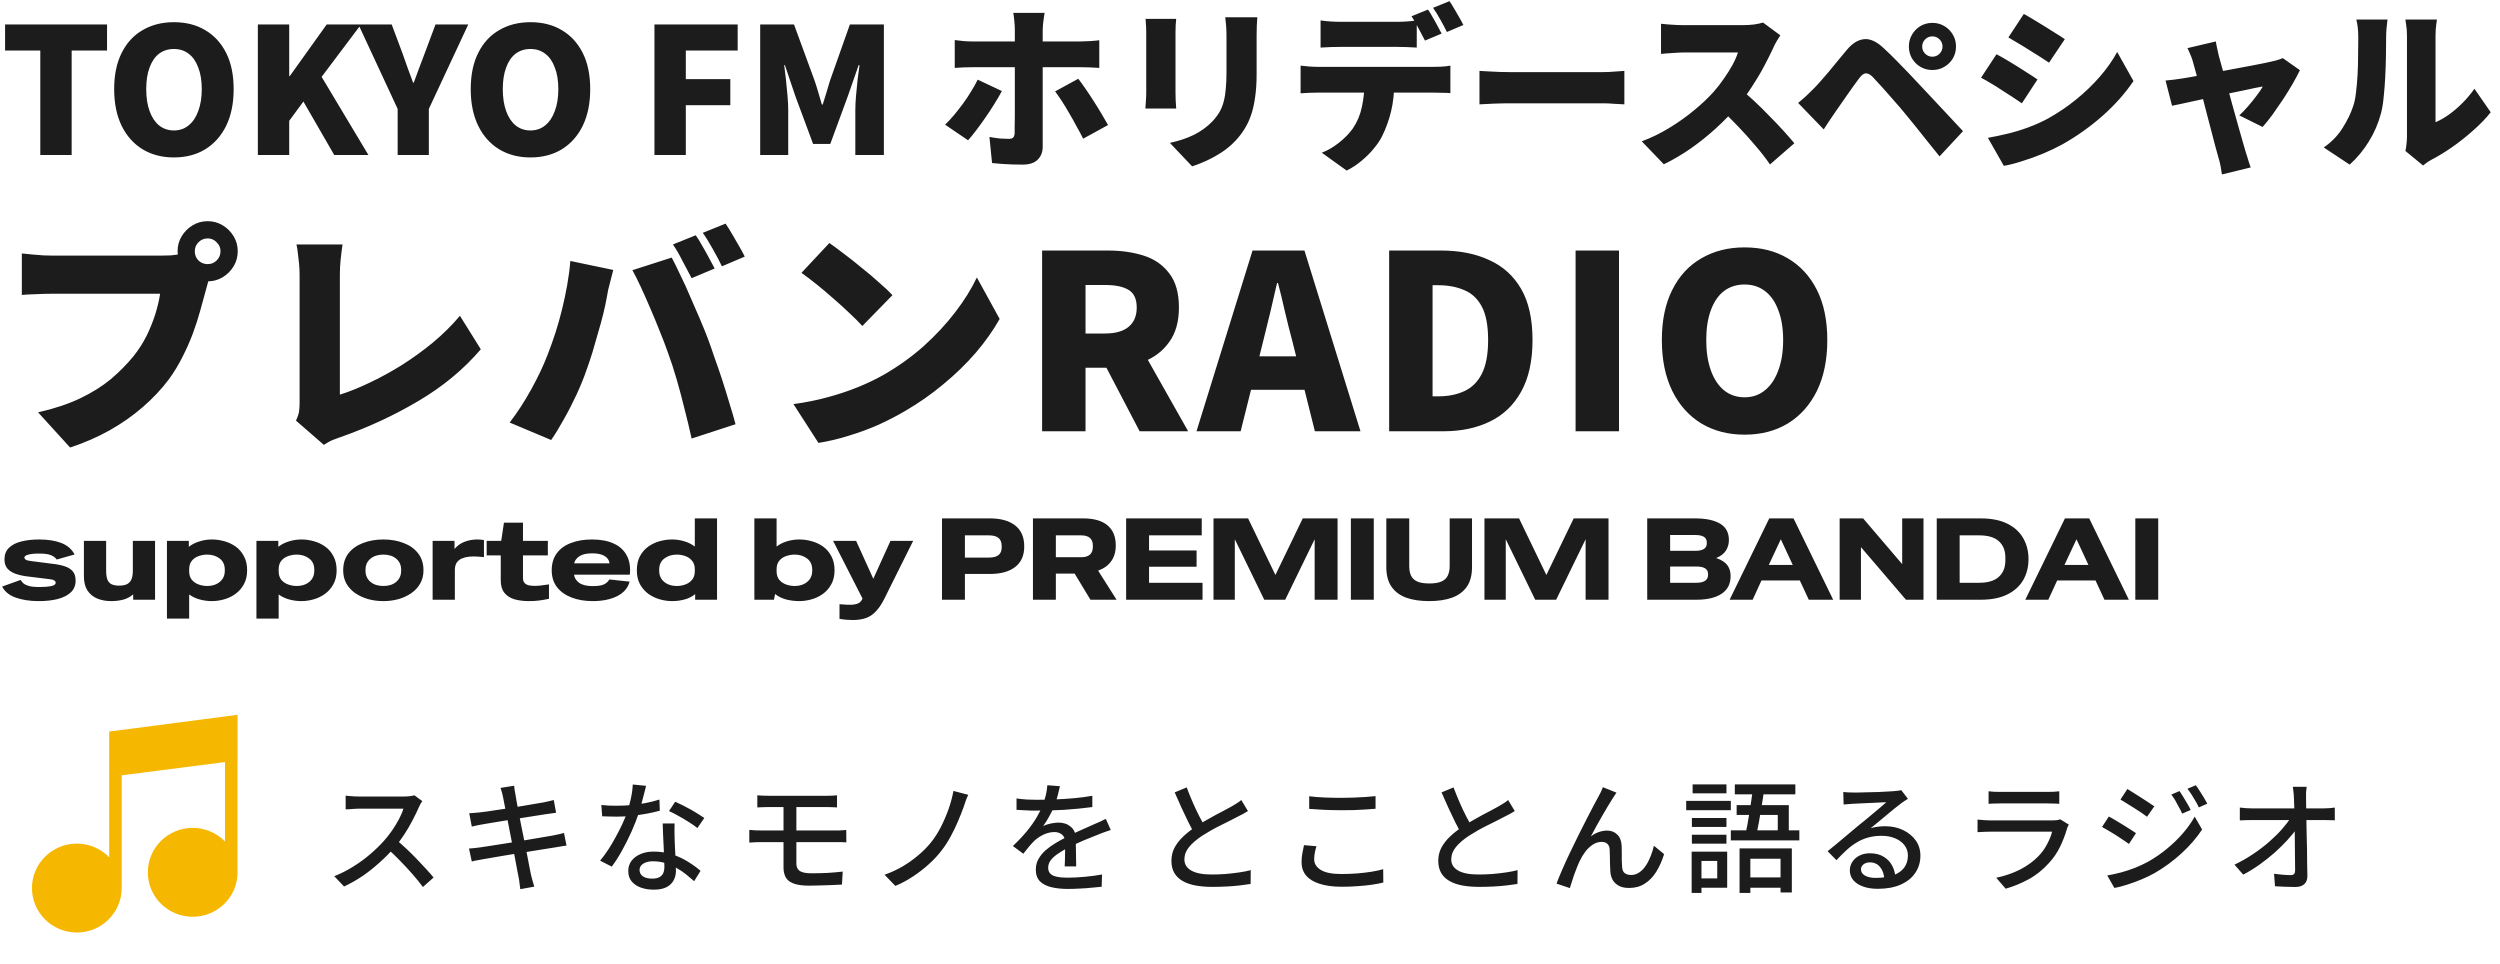 <svg width="371" height="143" viewBox="0 0 371 143" fill="none" xmlns="http://www.w3.org/2000/svg">
<path d="M5.98 23V7.504H0.754V3.63H15.886V7.504H10.634V23H5.98ZM25.808 23.364C24.057 23.364 22.515 22.965 21.18 22.168C19.845 21.353 18.805 20.192 18.06 18.684C17.314 17.159 16.942 15.339 16.942 13.224C16.942 11.109 17.314 9.315 18.06 7.842C18.805 6.351 19.845 5.225 21.18 4.462C22.515 3.682 24.057 3.292 25.808 3.292C27.576 3.292 29.119 3.682 30.436 4.462C31.77 5.242 32.81 6.369 33.556 7.842C34.301 9.315 34.674 11.109 34.674 13.224C34.674 15.339 34.301 17.159 33.556 18.684C32.81 20.192 31.77 21.353 30.436 22.168C29.119 22.965 27.576 23.364 25.808 23.364ZM25.808 19.36C26.657 19.36 27.385 19.109 27.992 18.606C28.616 18.103 29.093 17.393 29.422 16.474C29.768 15.555 29.942 14.472 29.942 13.224C29.942 11.976 29.768 10.91 29.422 10.026C29.093 9.125 28.616 8.44 27.992 7.972C27.385 7.504 26.657 7.27 25.808 7.27C24.959 7.27 24.222 7.504 23.598 7.972C22.991 8.44 22.523 9.125 22.194 10.026C21.864 10.91 21.7 11.976 21.7 13.224C21.7 14.472 21.864 15.555 22.194 16.474C22.523 17.393 22.991 18.103 23.598 18.606C24.222 19.109 24.959 19.36 25.808 19.36ZM38.265 23V3.63H42.919V11.3H42.997L48.483 3.63H53.579L47.729 11.404L54.671 23H49.601L45.025 15.07L42.919 17.93V23H38.265ZM59.012 23V16.162L53.188 3.63H58.128L59.74 7.946C60 8.674 60.251 9.385 60.494 10.078C60.754 10.771 61.023 11.499 61.3 12.262H61.404C61.681 11.499 61.95 10.771 62.21 10.078C62.47 9.385 62.739 8.674 63.016 7.946L64.628 3.63H69.49L63.64 16.162V23H59.012ZM78.722 23.364C76.971 23.364 75.429 22.965 74.094 22.168C72.759 21.353 71.719 20.192 70.974 18.684C70.229 17.159 69.856 15.339 69.856 13.224C69.856 11.109 70.229 9.315 70.974 7.842C71.719 6.351 72.759 5.225 74.094 4.462C75.429 3.682 76.971 3.292 78.722 3.292C80.49 3.292 82.033 3.682 83.35 4.462C84.685 5.242 85.725 6.369 86.47 7.842C87.215 9.315 87.588 11.109 87.588 13.224C87.588 15.339 87.215 17.159 86.47 18.684C85.725 20.192 84.685 21.353 83.35 22.168C82.033 22.965 80.49 23.364 78.722 23.364ZM78.722 19.36C79.571 19.36 80.299 19.109 80.906 18.606C81.53 18.103 82.007 17.393 82.336 16.474C82.683 15.555 82.856 14.472 82.856 13.224C82.856 11.976 82.683 10.91 82.336 10.026C82.007 9.125 81.53 8.44 80.906 7.972C80.299 7.504 79.571 7.27 78.722 7.27C77.873 7.27 77.136 7.504 76.512 7.972C75.905 8.44 75.437 9.125 75.108 10.026C74.779 10.91 74.614 11.976 74.614 13.224C74.614 14.472 74.779 15.555 75.108 16.474C75.437 17.393 75.905 18.103 76.512 18.606C77.136 19.109 77.873 19.36 78.722 19.36ZM97.121 23V3.63H109.471V7.504H101.775V11.742H108.379V15.616H101.775V23H97.121ZM112.812 23V3.63H117.83L120.898 12.002C121.089 12.557 121.271 13.137 121.444 13.744C121.618 14.333 121.791 14.923 121.964 15.512H122.094C122.285 14.923 122.467 14.333 122.64 13.744C122.814 13.137 122.987 12.557 123.16 12.002L126.124 3.63H131.168V23H126.93V16.37C126.93 15.729 126.965 15.009 127.034 14.212C127.104 13.415 127.182 12.617 127.268 11.82C127.372 11.005 127.468 10.286 127.554 9.662H127.424L125.812 14.29L123.212 21.362H120.664L118.038 14.29L116.478 9.662H116.374C116.461 10.286 116.548 11.005 116.634 11.82C116.721 12.617 116.799 13.415 116.868 14.212C116.938 15.009 116.972 15.729 116.972 16.37V23H112.812ZM155.022 1.914C155.005 2.035 154.97 2.252 154.918 2.564C154.866 2.876 154.823 3.205 154.788 3.552C154.754 3.899 154.736 4.193 154.736 4.436C154.736 4.973 154.736 5.563 154.736 6.204C154.736 6.845 154.736 7.487 154.736 8.128C154.736 8.769 154.736 9.367 154.736 9.922C154.736 10.269 154.736 10.745 154.736 11.352C154.736 11.959 154.736 12.643 154.736 13.406C154.736 14.151 154.736 14.931 154.736 15.746C154.736 16.561 154.736 17.358 154.736 18.138C154.736 18.901 154.736 19.603 154.736 20.244C154.736 20.868 154.736 21.379 154.736 21.778C154.736 22.575 154.485 23.217 153.982 23.702C153.497 24.187 152.752 24.43 151.746 24.43C151.226 24.43 150.706 24.421 150.186 24.404C149.684 24.387 149.181 24.361 148.678 24.326C148.193 24.291 147.708 24.248 147.222 24.196L146.832 20.322C147.387 20.426 147.916 20.504 148.418 20.556C148.938 20.591 149.354 20.608 149.666 20.608C149.996 20.608 150.221 20.547 150.342 20.426C150.481 20.287 150.559 20.053 150.576 19.724C150.576 19.603 150.576 19.308 150.576 18.84C150.594 18.372 150.602 17.809 150.602 17.15C150.602 16.474 150.602 15.763 150.602 15.018C150.602 14.255 150.602 13.527 150.602 12.834C150.602 12.141 150.602 11.534 150.602 11.014C150.602 10.494 150.602 10.13 150.602 9.922C150.602 9.61 150.602 9.125 150.602 8.466C150.602 7.807 150.602 7.105 150.602 6.36C150.602 5.615 150.602 4.965 150.602 4.41C150.602 4.046 150.576 3.604 150.524 3.084C150.472 2.547 150.42 2.157 150.368 1.914H155.022ZM141.684 5.944C142.083 5.996 142.525 6.048 143.01 6.1C143.513 6.135 143.964 6.152 144.362 6.152C144.588 6.152 145.012 6.152 145.636 6.152C146.26 6.152 147.006 6.152 147.872 6.152C148.739 6.152 149.675 6.152 150.68 6.152C151.686 6.152 152.691 6.152 153.696 6.152C154.719 6.152 155.672 6.152 156.556 6.152C157.458 6.152 158.238 6.152 158.896 6.152C159.555 6.152 160.032 6.152 160.326 6.152C160.725 6.152 161.202 6.135 161.756 6.1C162.311 6.065 162.77 6.022 163.134 5.97V10.078C162.701 10.043 162.224 10.017 161.704 10C161.184 9.983 160.734 9.974 160.352 9.974C160.058 9.974 159.581 9.974 158.922 9.974C158.281 9.974 157.51 9.974 156.608 9.974C155.724 9.974 154.78 9.974 153.774 9.974C152.769 9.974 151.764 9.974 150.758 9.974C149.753 9.974 148.808 9.974 147.924 9.974C147.058 9.974 146.312 9.974 145.688 9.974C145.064 9.974 144.622 9.974 144.362 9.974C143.981 9.974 143.53 9.983 143.01 10C142.508 10.017 142.066 10.043 141.684 10.078V5.944ZM148.678 13.51C148.366 14.099 147.994 14.741 147.56 15.434C147.144 16.11 146.694 16.795 146.208 17.488C145.74 18.164 145.281 18.797 144.83 19.386C144.397 19.958 144.007 20.435 143.66 20.816L140.254 18.502C140.688 18.086 141.13 17.609 141.58 17.072C142.031 16.535 142.473 15.971 142.906 15.382C143.34 14.793 143.738 14.195 144.102 13.588C144.484 12.981 144.813 12.392 145.09 11.82L148.678 13.51ZM160.014 11.69C160.344 12.106 160.708 12.609 161.106 13.198C161.505 13.77 161.912 14.385 162.328 15.044C162.744 15.685 163.134 16.318 163.498 16.942C163.862 17.549 164.174 18.086 164.434 18.554L160.742 20.582C160.448 19.993 160.118 19.377 159.754 18.736C159.408 18.077 159.044 17.427 158.662 16.786C158.298 16.145 157.934 15.547 157.57 14.992C157.206 14.437 156.877 13.961 156.582 13.562L160.014 11.69ZM186.586 2.564C186.569 2.945 186.543 3.37 186.508 3.838C186.491 4.289 186.482 4.8 186.482 5.372C186.482 5.875 186.482 6.481 186.482 7.192C186.482 7.885 186.482 8.579 186.482 9.272C186.482 9.965 186.482 10.555 186.482 11.04C186.482 12.34 186.404 13.493 186.248 14.498C186.11 15.503 185.902 16.396 185.624 17.176C185.347 17.956 185.009 18.649 184.61 19.256C184.229 19.863 183.787 20.426 183.284 20.946C182.712 21.553 182.045 22.107 181.282 22.61C180.537 23.095 179.783 23.511 179.02 23.858C178.258 24.205 177.556 24.482 176.914 24.69L173.612 21.206C174.964 20.911 176.152 20.513 177.174 20.01C178.214 19.49 179.124 18.831 179.904 18.034C180.338 17.566 180.693 17.098 180.97 16.63C181.248 16.145 181.456 15.625 181.594 15.07C181.75 14.498 181.854 13.865 181.906 13.172C181.976 12.461 182.01 11.655 182.01 10.754C182.01 10.251 182.01 9.662 182.01 8.986C182.01 8.31 182.01 7.643 182.01 6.984C182.01 6.325 182.01 5.788 182.01 5.372C182.01 4.8 181.993 4.289 181.958 3.838C181.924 3.37 181.88 2.945 181.828 2.564H186.586ZM174.548 2.798C174.531 3.127 174.505 3.439 174.47 3.734C174.453 4.011 174.444 4.384 174.444 4.852C174.444 5.077 174.444 5.415 174.444 5.866C174.444 6.299 174.444 6.802 174.444 7.374C174.444 7.946 174.444 8.544 174.444 9.168C174.444 9.775 174.444 10.373 174.444 10.962C174.444 11.551 174.444 12.089 174.444 12.574C174.444 13.042 174.444 13.415 174.444 13.692C174.444 14.021 174.453 14.42 174.47 14.888C174.505 15.356 174.531 15.763 174.548 16.11H169.972C169.99 15.85 170.016 15.477 170.05 14.992C170.085 14.507 170.102 14.065 170.102 13.666C170.102 13.389 170.102 13.016 170.102 12.548C170.102 12.063 170.102 11.525 170.102 10.936C170.102 10.347 170.102 9.749 170.102 9.142C170.102 8.518 170.102 7.929 170.102 7.374C170.102 6.802 170.102 6.299 170.102 5.866C170.102 5.415 170.102 5.077 170.102 4.852C170.102 4.609 170.094 4.289 170.076 3.89C170.059 3.491 170.033 3.127 169.998 2.798H174.548ZM195.972 3.032C196.423 3.101 196.926 3.153 197.48 3.188C198.052 3.223 198.555 3.24 198.988 3.24C199.335 3.24 199.786 3.24 200.34 3.24C200.912 3.24 201.528 3.24 202.186 3.24C202.845 3.24 203.495 3.24 204.136 3.24C204.795 3.24 205.393 3.24 205.93 3.24C206.485 3.24 206.918 3.24 207.23 3.24C207.716 3.24 208.218 3.223 208.738 3.188C209.258 3.153 209.761 3.101 210.246 3.032V7.062C209.761 7.027 209.258 7.001 208.738 6.984C208.236 6.967 207.733 6.958 207.23 6.958C206.918 6.958 206.485 6.958 205.93 6.958C205.393 6.958 204.795 6.958 204.136 6.958C203.495 6.958 202.845 6.958 202.186 6.958C201.528 6.958 200.912 6.958 200.34 6.958C199.786 6.958 199.335 6.958 198.988 6.958C198.538 6.958 198.026 6.967 197.454 6.984C196.9 7.001 196.406 7.027 195.972 7.062V3.032ZM193.008 9.74C193.407 9.792 193.84 9.835 194.308 9.87C194.794 9.905 195.236 9.922 195.634 9.922C195.877 9.922 196.336 9.922 197.012 9.922C197.688 9.922 198.503 9.922 199.456 9.922C200.41 9.922 201.432 9.922 202.524 9.922C203.616 9.922 204.708 9.922 205.8 9.922C206.892 9.922 207.915 9.922 208.868 9.922C209.822 9.922 210.636 9.922 211.312 9.922C211.988 9.922 212.439 9.922 212.664 9.922C212.942 9.922 213.349 9.913 213.886 9.896C214.424 9.861 214.874 9.809 215.238 9.74V13.822C214.892 13.787 214.476 13.77 213.99 13.77C213.505 13.753 213.063 13.744 212.664 13.744C212.439 13.744 211.988 13.744 211.312 13.744C210.636 13.744 209.822 13.744 208.868 13.744C207.915 13.744 206.892 13.744 205.8 13.744C204.708 13.744 203.616 13.744 202.524 13.744C201.432 13.744 200.41 13.744 199.456 13.744C198.503 13.744 197.688 13.744 197.012 13.744C196.336 13.744 195.877 13.744 195.634 13.744C195.253 13.744 194.811 13.753 194.308 13.77C193.806 13.787 193.372 13.813 193.008 13.848V9.74ZM206.918 11.976C206.918 13.709 206.754 15.243 206.424 16.578C206.095 17.895 205.662 19.091 205.124 20.166C204.83 20.773 204.414 21.397 203.876 22.038C203.356 22.679 202.75 23.286 202.056 23.858C201.38 24.43 200.644 24.915 199.846 25.314L196.154 22.662C197.021 22.333 197.87 21.839 198.702 21.18C199.552 20.504 200.236 19.802 200.756 19.074C201.415 18.103 201.866 17.029 202.108 15.85C202.368 14.654 202.498 13.371 202.498 12.002L206.918 11.976ZM211.91 1.42C212.136 1.732 212.37 2.113 212.612 2.564C212.872 2.997 213.115 3.431 213.34 3.864C213.583 4.297 213.782 4.67 213.938 4.982L211.468 6.022C211.191 5.485 210.87 4.878 210.506 4.202C210.16 3.509 209.813 2.911 209.466 2.408L211.91 1.42ZM215.108 0.172C215.334 0.501 215.576 0.891 215.836 1.342C216.096 1.775 216.348 2.209 216.59 2.642C216.833 3.058 217.024 3.413 217.162 3.708L214.718 4.748C214.458 4.211 214.138 3.604 213.756 2.928C213.375 2.235 213.011 1.645 212.664 1.16L215.108 0.172ZM219.554 10.52C219.901 10.537 220.343 10.563 220.88 10.598C221.435 10.633 221.998 10.659 222.57 10.676C223.142 10.693 223.636 10.702 224.052 10.702C224.59 10.702 225.188 10.702 225.846 10.702C226.522 10.702 227.233 10.702 227.978 10.702C228.724 10.702 229.478 10.702 230.24 10.702C231.02 10.702 231.783 10.702 232.528 10.702C233.274 10.702 233.984 10.702 234.66 10.702C235.336 10.702 235.943 10.702 236.48 10.702C237.035 10.702 237.494 10.702 237.858 10.702C238.448 10.702 239.028 10.676 239.6 10.624C240.19 10.572 240.675 10.537 241.056 10.52V15.486C240.727 15.469 240.242 15.443 239.6 15.408C238.976 15.356 238.396 15.33 237.858 15.33C237.494 15.33 237.035 15.33 236.48 15.33C235.926 15.33 235.31 15.33 234.634 15.33C233.958 15.33 233.248 15.33 232.502 15.33C231.757 15.33 230.994 15.33 230.214 15.33C229.452 15.33 228.698 15.33 227.952 15.33C227.207 15.33 226.496 15.33 225.82 15.33C225.162 15.33 224.572 15.33 224.052 15.33C223.307 15.33 222.501 15.347 221.634 15.382C220.785 15.417 220.092 15.451 219.554 15.486V10.52ZM264.201 5.242C264.08 5.415 263.907 5.693 263.681 6.074C263.456 6.455 263.274 6.811 263.135 7.14C262.771 7.937 262.321 8.839 261.783 9.844C261.263 10.832 260.665 11.837 259.989 12.86C259.331 13.883 258.62 14.845 257.857 15.746C256.887 16.873 255.803 17.982 254.607 19.074C253.429 20.149 252.181 21.145 250.863 22.064C249.563 22.965 248.246 23.737 246.911 24.378L243.635 20.972C245.039 20.452 246.409 19.785 247.743 18.97C249.078 18.155 250.309 17.28 251.435 16.344C252.562 15.408 253.507 14.515 254.269 13.666C254.841 13.025 255.361 12.357 255.829 11.664C256.315 10.971 256.739 10.295 257.103 9.636C257.467 8.96 257.736 8.345 257.909 7.79C257.719 7.79 257.415 7.79 256.999 7.79C256.583 7.79 256.107 7.79 255.569 7.79C255.032 7.79 254.469 7.79 253.879 7.79C253.307 7.79 252.753 7.79 252.215 7.79C251.678 7.79 251.193 7.79 250.759 7.79C250.343 7.79 250.031 7.79 249.823 7.79C249.442 7.79 249.035 7.807 248.601 7.842C248.185 7.859 247.787 7.885 247.405 7.92C247.041 7.955 246.738 7.981 246.495 7.998V3.526C246.807 3.561 247.171 3.595 247.587 3.63C248.021 3.665 248.437 3.691 248.835 3.708C249.251 3.725 249.581 3.734 249.823 3.734C250.083 3.734 250.447 3.734 250.915 3.734C251.383 3.734 251.903 3.734 252.475 3.734C253.065 3.734 253.663 3.734 254.269 3.734C254.893 3.734 255.483 3.734 256.037 3.734C256.609 3.734 257.112 3.734 257.545 3.734C257.979 3.734 258.299 3.734 258.507 3.734C259.166 3.734 259.773 3.699 260.327 3.63C260.899 3.543 261.333 3.448 261.627 3.344L264.201 5.242ZM258.195 13.146C258.854 13.666 259.565 14.281 260.327 14.992C261.09 15.703 261.844 16.448 262.589 17.228C263.352 17.991 264.054 18.727 264.695 19.438C265.337 20.149 265.865 20.755 266.281 21.258L262.667 24.404C262.026 23.468 261.298 22.532 260.483 21.596C259.686 20.643 258.837 19.698 257.935 18.762C257.051 17.826 256.141 16.933 255.205 16.084L258.195 13.146ZM285.253 6.906C285.253 7.322 285.401 7.677 285.695 7.972C285.99 8.267 286.345 8.414 286.761 8.414C287.177 8.414 287.533 8.267 287.827 7.972C288.122 7.677 288.269 7.322 288.269 6.906C288.269 6.49 288.122 6.135 287.827 5.84C287.533 5.545 287.177 5.398 286.761 5.398C286.345 5.398 285.99 5.545 285.695 5.84C285.401 6.135 285.253 6.49 285.253 6.906ZM283.277 6.906C283.277 6.247 283.433 5.658 283.745 5.138C284.057 4.601 284.473 4.176 284.993 3.864C285.531 3.552 286.12 3.396 286.761 3.396C287.42 3.396 288.009 3.552 288.529 3.864C289.067 4.176 289.491 4.601 289.803 5.138C290.115 5.658 290.271 6.247 290.271 6.906C290.271 7.547 290.115 8.137 289.803 8.674C289.491 9.194 289.067 9.61 288.529 9.922C288.009 10.234 287.42 10.39 286.761 10.39C286.12 10.39 285.531 10.234 284.993 9.922C284.473 9.61 284.057 9.194 283.745 8.674C283.433 8.137 283.277 7.547 283.277 6.906ZM266.845 15.278C267.261 14.931 267.643 14.602 267.989 14.29C268.336 13.961 268.726 13.579 269.159 13.146C269.454 12.851 269.783 12.496 270.147 12.08C270.511 11.664 270.91 11.205 271.343 10.702C271.777 10.182 272.219 9.645 272.669 9.09C273.137 8.518 273.605 7.955 274.073 7.4C274.888 6.429 275.737 5.901 276.621 5.814C277.523 5.71 278.511 6.169 279.585 7.192C280.209 7.764 280.825 8.362 281.431 8.986C282.038 9.593 282.627 10.199 283.199 10.806C283.789 11.413 284.343 12.002 284.863 12.574C285.453 13.198 286.12 13.909 286.865 14.706C287.611 15.503 288.373 16.318 289.153 17.15C289.933 17.982 290.653 18.753 291.311 19.464L287.827 23.208C287.273 22.497 286.675 21.752 286.033 20.972C285.409 20.175 284.794 19.403 284.187 18.658C283.581 17.895 283.035 17.228 282.549 16.656C282.168 16.188 281.752 15.703 281.301 15.2C280.851 14.68 280.409 14.177 279.975 13.692C279.542 13.189 279.143 12.747 278.779 12.366C278.415 11.967 278.129 11.655 277.921 11.43C277.54 11.049 277.193 10.867 276.881 10.884C276.587 10.901 276.275 11.127 275.945 11.56C275.72 11.855 275.451 12.219 275.139 12.652C274.845 13.068 274.533 13.51 274.203 13.978C273.874 14.446 273.553 14.905 273.241 15.356C272.929 15.807 272.652 16.205 272.409 16.552C272.097 17.003 271.785 17.462 271.473 17.93C271.161 18.398 270.884 18.823 270.641 19.204L266.845 15.278ZM300.333 2.07C300.784 2.313 301.278 2.599 301.815 2.928C302.37 3.257 302.925 3.595 303.479 3.942C304.051 4.289 304.589 4.627 305.091 4.956C305.611 5.268 306.053 5.554 306.417 5.814L304.077 9.298C303.696 9.038 303.245 8.743 302.725 8.414C302.223 8.085 301.694 7.755 301.139 7.426C300.602 7.079 300.065 6.75 299.527 6.438C298.99 6.109 298.496 5.814 298.045 5.554L300.333 2.07ZM295.003 20.452C295.991 20.279 296.979 20.071 297.967 19.828C298.973 19.585 299.969 19.282 300.957 18.918C301.963 18.554 302.951 18.112 303.921 17.592C305.412 16.76 306.807 15.815 308.107 14.758C309.407 13.701 310.577 12.574 311.617 11.378C312.657 10.182 313.515 8.96 314.191 7.712L316.609 12.028C315.361 13.865 313.836 15.581 312.033 17.176C310.231 18.771 308.246 20.183 306.079 21.414C305.195 21.899 304.216 22.367 303.141 22.818C302.084 23.251 301.044 23.624 300.021 23.936C298.999 24.265 298.115 24.491 297.369 24.612L295.003 20.452ZM296.277 8.05C296.745 8.293 297.257 8.579 297.811 8.908C298.366 9.237 298.921 9.575 299.475 9.922C300.03 10.269 300.559 10.607 301.061 10.936C301.564 11.248 301.997 11.534 302.361 11.794L300.047 15.33C299.649 15.053 299.198 14.749 298.695 14.42C298.193 14.091 297.664 13.753 297.109 13.406C296.572 13.042 296.035 12.704 295.497 12.392C294.96 12.063 294.457 11.777 293.989 11.534L296.277 8.05ZM328.829 6.152C328.881 6.499 328.951 6.854 329.037 7.218C329.124 7.582 329.202 7.937 329.271 8.284C329.445 8.891 329.644 9.61 329.869 10.442C330.095 11.257 330.337 12.132 330.597 13.068C330.857 14.004 331.117 14.949 331.377 15.902C331.637 16.838 331.889 17.739 332.131 18.606C332.374 19.455 332.591 20.218 332.781 20.894C332.972 21.57 333.128 22.107 333.249 22.506C333.301 22.645 333.371 22.861 333.457 23.156C333.544 23.468 333.639 23.78 333.743 24.092C333.847 24.404 333.934 24.655 334.003 24.846L329.739 25.886C329.687 25.505 329.618 25.089 329.531 24.638C329.445 24.187 329.341 23.771 329.219 23.39C329.098 22.974 328.942 22.411 328.751 21.7C328.578 20.989 328.37 20.192 328.127 19.308C327.902 18.407 327.659 17.479 327.399 16.526C327.157 15.555 326.914 14.611 326.671 13.692C326.429 12.756 326.195 11.898 325.969 11.118C325.761 10.321 325.579 9.662 325.423 9.142C325.337 8.795 325.215 8.457 325.059 8.128C324.921 7.781 324.773 7.452 324.617 7.14L328.829 6.152ZM341.309 10.416C341.032 10.988 340.677 11.655 340.243 12.418C339.81 13.163 339.333 13.935 338.813 14.732C338.293 15.512 337.773 16.266 337.253 16.994C336.733 17.705 336.239 18.32 335.771 18.84L332.313 17.124C332.712 16.76 333.137 16.318 333.587 15.798C334.055 15.261 334.489 14.723 334.887 14.186C335.303 13.649 335.607 13.198 335.797 12.834C335.589 12.869 335.225 12.938 334.705 13.042C334.203 13.146 333.596 13.276 332.885 13.432C332.192 13.571 331.429 13.727 330.597 13.9C329.783 14.073 328.959 14.255 328.127 14.446C327.295 14.619 326.498 14.793 325.735 14.966C324.973 15.122 324.297 15.269 323.707 15.408C323.118 15.529 322.659 15.625 322.329 15.694L321.367 11.95C321.801 11.915 322.217 11.872 322.615 11.82C323.014 11.768 323.439 11.707 323.889 11.638C324.097 11.603 324.461 11.543 324.981 11.456C325.501 11.369 326.117 11.257 326.827 11.118C327.538 10.979 328.301 10.832 329.115 10.676C329.947 10.52 330.779 10.364 331.611 10.208C332.443 10.052 333.232 9.905 333.977 9.766C334.74 9.61 335.407 9.48 335.979 9.376C336.551 9.255 336.985 9.159 337.279 9.09C337.539 9.038 337.799 8.969 338.059 8.882C338.337 8.795 338.571 8.709 338.761 8.622L341.309 10.416ZM356.961 22.402C357.031 22.125 357.083 21.795 357.117 21.414C357.169 21.033 357.195 20.643 357.195 20.244C357.195 20.036 357.195 19.655 357.195 19.1C357.195 18.528 357.195 17.852 357.195 17.072C357.195 16.275 357.195 15.417 357.195 14.498C357.195 13.579 357.195 12.652 357.195 11.716C357.195 10.78 357.195 9.896 357.195 9.064C357.195 8.215 357.195 7.461 357.195 6.802C357.195 6.143 357.195 5.649 357.195 5.32C357.195 4.679 357.152 4.115 357.065 3.63C356.996 3.145 356.961 2.902 356.961 2.902H361.641C361.641 2.902 361.607 3.153 361.537 3.656C361.468 4.141 361.433 4.705 361.433 5.346C361.433 5.675 361.433 6.117 361.433 6.672C361.433 7.227 361.433 7.851 361.433 8.544C361.433 9.237 361.433 9.965 361.433 10.728C361.433 11.491 361.433 12.245 361.433 12.99C361.433 13.735 361.433 14.446 361.433 15.122C361.433 15.798 361.433 16.396 361.433 16.916C361.433 17.436 361.433 17.843 361.433 18.138C362.092 17.861 362.759 17.479 363.435 16.994C364.111 16.509 364.77 15.945 365.411 15.304C366.07 14.645 366.668 13.935 367.205 13.172L369.623 16.656C368.93 17.54 368.072 18.433 367.049 19.334C366.044 20.235 364.995 21.067 363.903 21.83C362.829 22.575 361.806 23.199 360.835 23.702C360.523 23.875 360.272 24.031 360.081 24.17C359.891 24.326 359.726 24.456 359.587 24.56L356.961 22.402ZM344.845 21.882C346.024 21.067 346.96 20.097 347.653 18.97C348.364 17.843 348.884 16.769 349.213 15.746C349.404 15.209 349.543 14.533 349.629 13.718C349.733 12.903 349.811 12.028 349.863 11.092C349.915 10.139 349.941 9.185 349.941 8.232C349.959 7.279 349.967 6.395 349.967 5.58C349.967 4.973 349.941 4.462 349.889 4.046C349.837 3.63 349.768 3.249 349.681 2.902H354.309C354.309 2.902 354.292 3.041 354.257 3.318C354.223 3.578 354.188 3.907 354.153 4.306C354.119 4.705 354.101 5.112 354.101 5.528C354.101 6.325 354.093 7.235 354.075 8.258C354.058 9.281 354.023 10.321 353.971 11.378C353.919 12.435 353.841 13.441 353.737 14.394C353.651 15.33 353.521 16.127 353.347 16.786C352.949 18.294 352.351 19.689 351.553 20.972C350.773 22.255 349.82 23.407 348.693 24.43L344.845 21.882Z" fill="#1C1C1C"/>
<path d="M28.908 37.288C28.908 37.816 29.088 38.272 29.448 38.656C29.832 39.016 30.288 39.196 30.816 39.196C31.344 39.196 31.788 39.016 32.148 38.656C32.532 38.272 32.724 37.816 32.724 37.288C32.724 36.76 32.532 36.316 32.148 35.956C31.788 35.572 31.344 35.38 30.816 35.38C30.288 35.38 29.832 35.572 29.448 35.956C29.088 36.316 28.908 36.76 28.908 37.288ZM26.352 37.288C26.352 36.472 26.556 35.728 26.964 35.056C27.372 34.384 27.912 33.844 28.584 33.436C29.256 33.028 30 32.824 30.816 32.824C31.632 32.824 32.376 33.028 33.048 33.436C33.72 33.844 34.26 34.384 34.668 35.056C35.076 35.728 35.28 36.472 35.28 37.288C35.28 38.104 35.076 38.848 34.668 39.52C34.26 40.192 33.72 40.732 33.048 41.14C32.376 41.548 31.632 41.752 30.816 41.752C30 41.752 29.256 41.548 28.584 41.14C27.912 40.732 27.372 40.192 26.964 39.52C26.556 38.848 26.352 38.104 26.352 37.288ZM31.428 40.384C31.236 40.768 31.056 41.248 30.888 41.824C30.744 42.376 30.612 42.856 30.492 43.264C30.276 44.104 30.012 45.064 29.7 46.144C29.412 47.2 29.052 48.316 28.62 49.492C28.188 50.644 27.672 51.808 27.072 52.984C26.496 54.136 25.824 55.24 25.056 56.296C23.976 57.736 22.692 59.104 21.204 60.4C19.74 61.672 18.096 62.824 16.272 63.856C14.472 64.864 12.516 65.716 10.404 66.412L5.652 61.192C8.076 60.64 10.164 59.944 11.916 59.104C13.668 58.264 15.18 57.316 16.452 56.26C17.724 55.18 18.84 54.052 19.8 52.876C20.568 51.916 21.216 50.908 21.744 49.852C22.272 48.772 22.704 47.704 23.04 46.648C23.376 45.568 23.616 44.548 23.76 43.588C23.4 43.588 22.824 43.588 22.032 43.588C21.264 43.588 20.364 43.588 19.332 43.588C18.324 43.588 17.256 43.588 16.128 43.588C15.024 43.588 13.944 43.588 12.888 43.588C11.832 43.588 10.86 43.588 9.972 43.588C9.108 43.588 8.424 43.588 7.92 43.588C7.032 43.588 6.144 43.612 5.256 43.66C4.392 43.684 3.72 43.72 3.24 43.768V37.612C3.624 37.66 4.104 37.708 4.68 37.756C5.256 37.804 5.844 37.852 6.444 37.9C7.044 37.924 7.536 37.936 7.92 37.936C8.352 37.936 8.916 37.936 9.612 37.936C10.332 37.936 11.124 37.936 11.988 37.936C12.876 37.936 13.788 37.936 14.724 37.936C15.684 37.936 16.632 37.936 17.568 37.936C18.504 37.936 19.38 37.936 20.196 37.936C21.036 37.936 21.768 37.936 22.392 37.936C23.016 37.936 23.484 37.936 23.796 37.936C24.204 37.936 24.72 37.924 25.344 37.9C25.968 37.852 26.556 37.756 27.108 37.612L31.428 40.384ZM43.92 62.416C44.184 61.864 44.34 61.396 44.388 61.012C44.436 60.628 44.46 60.208 44.46 59.752C44.46 59.248 44.46 58.54 44.46 57.628C44.46 56.716 44.46 55.672 44.46 54.496C44.46 53.32 44.46 52.096 44.46 50.824C44.46 49.528 44.46 48.256 44.46 47.008C44.46 45.736 44.46 44.572 44.46 43.516C44.46 42.436 44.46 41.536 44.46 40.816C44.46 40.288 44.436 39.748 44.388 39.196C44.34 38.644 44.28 38.116 44.208 37.612C44.16 37.108 44.088 36.664 43.992 36.28H50.832C50.712 37.096 50.616 37.864 50.544 38.584C50.472 39.28 50.436 40.024 50.436 40.816C50.436 41.44 50.436 42.172 50.436 43.012C50.436 43.828 50.436 44.716 50.436 45.676C50.436 46.612 50.436 47.584 50.436 48.592C50.436 49.6 50.436 50.596 50.436 51.58C50.436 52.564 50.436 53.5 50.436 54.388C50.436 55.276 50.436 56.08 50.436 56.8C50.436 57.52 50.436 58.108 50.436 58.564C51.756 58.156 53.196 57.58 54.756 56.836C56.34 56.092 57.948 55.216 59.58 54.208C61.212 53.176 62.772 52.048 64.26 50.824C65.748 49.576 67.08 48.256 68.256 46.864L71.352 51.832C68.808 54.808 65.724 57.364 62.1 59.5C58.5 61.636 54.648 63.424 50.544 64.864C50.28 64.96 49.92 65.092 49.464 65.26C49.032 65.428 48.564 65.68 48.06 66.016L43.92 62.416ZM103.248 34.912C103.56 35.344 103.884 35.872 104.22 36.496C104.58 37.096 104.916 37.696 105.228 38.296C105.564 38.896 105.84 39.412 106.056 39.844L102.636 41.284C102.252 40.54 101.808 39.7 101.304 38.764C100.824 37.804 100.344 36.976 99.864 36.28L103.248 34.912ZM107.676 33.184C107.988 33.64 108.324 34.18 108.684 34.804C109.044 35.404 109.392 36.004 109.728 36.604C110.064 37.18 110.328 37.672 110.52 38.08L107.136 39.52C106.776 38.776 106.332 37.936 105.804 37C105.276 36.04 104.772 35.224 104.292 34.552L107.676 33.184ZM81.288 52.588C81.696 51.532 82.08 50.452 82.44 49.348C82.8 48.22 83.124 47.068 83.412 45.892C83.7 44.716 83.952 43.528 84.168 42.328C84.384 41.128 84.54 39.928 84.636 38.728L91.008 40.06C90.912 40.444 90.792 40.912 90.648 41.464C90.504 41.992 90.372 42.508 90.252 43.012C90.156 43.516 90.084 43.912 90.036 44.2C89.916 44.872 89.748 45.652 89.532 46.54C89.316 47.428 89.064 48.352 88.776 49.312C88.512 50.272 88.236 51.232 87.948 52.192C87.66 53.128 87.372 53.992 87.084 54.784C86.676 55.984 86.172 57.232 85.572 58.528C84.972 59.824 84.336 61.06 83.664 62.236C83.016 63.412 82.392 64.432 81.792 65.296L75.636 62.704C76.764 61.24 77.832 59.596 78.84 57.772C79.848 55.948 80.664 54.22 81.288 52.588ZM99.072 52.192C98.736 51.232 98.34 50.2 97.884 49.096C97.452 47.992 96.996 46.888 96.516 45.784C96.036 44.656 95.568 43.6 95.112 42.616C94.656 41.632 94.236 40.792 93.852 40.096L99.684 38.224C100.068 38.944 100.5 39.82 100.98 40.852C101.484 41.86 101.976 42.94 102.456 44.092C102.96 45.22 103.44 46.324 103.896 47.404C104.352 48.484 104.736 49.432 105.048 50.248C105.336 51.016 105.66 51.94 106.02 53.02C106.404 54.076 106.788 55.192 107.172 56.368C107.556 57.544 107.916 58.708 108.252 59.86C108.612 60.988 108.912 62.02 109.152 62.956L102.636 65.08C102.3 63.544 101.94 62.044 101.556 60.58C101.196 59.092 100.812 57.652 100.404 56.26C99.996 54.844 99.552 53.488 99.072 52.192ZM123.077 36.064C123.701 36.496 124.433 37.036 125.273 37.684C126.113 38.308 126.977 38.992 127.865 39.736C128.777 40.456 129.629 41.176 130.421 41.896C131.237 42.592 131.909 43.228 132.437 43.804L127.973 48.376C127.493 47.848 126.881 47.236 126.137 46.54C125.393 45.82 124.589 45.088 123.725 44.344C122.861 43.576 122.009 42.856 121.169 42.184C120.329 41.512 119.585 40.948 118.937 40.492L123.077 36.064ZM117.749 59.968C119.525 59.728 121.205 59.392 122.789 58.96C124.397 58.528 125.909 58.024 127.325 57.448C128.741 56.872 130.037 56.248 131.213 55.576C133.373 54.328 135.341 52.912 137.117 51.328C138.893 49.72 140.441 48.052 141.761 46.324C143.105 44.572 144.173 42.856 144.965 41.176L148.349 47.332C147.389 49.036 146.201 50.716 144.785 52.372C143.369 54.004 141.773 55.552 139.997 57.016C138.245 58.48 136.361 59.8 134.345 60.976C133.121 61.696 131.801 62.38 130.385 63.028C128.969 63.652 127.505 64.192 125.993 64.648C124.481 65.128 122.969 65.488 121.457 65.728L117.749 59.968ZM154.649 64V37.18H164.477C166.397 37.18 168.149 37.432 169.733 37.936C171.317 38.44 172.577 39.316 173.513 40.564C174.473 41.788 174.953 43.48 174.953 45.64C174.953 47.728 174.473 49.432 173.513 50.752C172.577 52.072 171.317 53.044 169.733 53.668C168.149 54.268 166.397 54.568 164.477 54.568H161.093V64H154.649ZM161.093 49.492H163.973C165.509 49.492 166.673 49.168 167.465 48.52C168.281 47.848 168.689 46.888 168.689 45.64C168.689 44.368 168.281 43.492 167.465 43.012C166.673 42.532 165.509 42.292 163.973 42.292H161.093V49.492ZM169.121 64L163.325 52.912L167.681 48.7L176.321 64H169.121ZM177.56 64L185.876 37.18H193.58L201.896 64H195.128L191.78 50.608C191.42 49.264 191.06 47.836 190.7 46.324C190.364 44.812 190.016 43.372 189.656 42.004H189.512C189.2 43.396 188.864 44.848 188.504 46.36C188.144 47.848 187.796 49.264 187.46 50.608L184.112 64H177.56ZM183.212 57.844V52.876H196.172V57.844H183.212ZM206.15 64V37.18H213.854C216.59 37.18 218.966 37.648 220.982 38.584C223.022 39.496 224.606 40.924 225.734 42.868C226.862 44.812 227.426 47.344 227.426 50.464C227.426 53.56 226.862 56.116 225.734 58.132C224.63 60.124 223.082 61.6 221.09 62.56C219.122 63.52 216.83 64 214.214 64H206.15ZM212.594 58.816H213.458C214.898 58.816 216.17 58.564 217.274 58.06C218.402 57.556 219.278 56.692 219.902 55.468C220.526 54.244 220.838 52.576 220.838 50.464C220.838 48.328 220.526 46.672 219.902 45.496C219.278 44.32 218.402 43.504 217.274 43.048C216.17 42.568 214.898 42.328 213.458 42.328H212.594V58.816ZM233.817 64V37.18H240.261V64H233.817ZM258.895 64.504C256.471 64.504 254.335 63.952 252.487 62.848C250.639 61.72 249.199 60.112 248.167 58.024C247.135 55.912 246.619 53.392 246.619 50.464C246.619 47.536 247.135 45.052 248.167 43.012C249.199 40.948 250.639 39.388 252.487 38.332C254.335 37.252 256.471 36.712 258.895 36.712C261.343 36.712 263.479 37.252 265.303 38.332C267.151 39.412 268.591 40.972 269.623 43.012C270.655 45.052 271.171 47.536 271.171 50.464C271.171 53.392 270.655 55.912 269.623 58.024C268.591 60.112 267.151 61.72 265.303 62.848C263.479 63.952 261.343 64.504 258.895 64.504ZM258.895 58.96C260.071 58.96 261.079 58.612 261.919 57.916C262.783 57.22 263.443 56.236 263.899 54.964C264.379 53.692 264.619 52.192 264.619 50.464C264.619 48.736 264.379 47.26 263.899 46.036C263.443 44.788 262.783 43.84 261.919 43.192C261.079 42.544 260.071 42.22 258.895 42.22C257.719 42.22 256.699 42.544 255.835 43.192C254.995 43.84 254.347 44.788 253.891 46.036C253.435 47.26 253.207 48.736 253.207 50.464C253.207 52.192 253.435 53.692 253.891 54.964C254.347 56.236 254.995 57.22 255.835 57.916C256.699 58.612 257.719 58.96 258.895 58.96Z" fill="#1C1C1C"/>
<path d="M5.746 89.204C4.431 89.204 3.287 89.028 2.312 88.677C1.349 88.326 0.686 87.782 0.323 87.045L3.06 86.059C3.151 86.206 3.275 86.365 3.434 86.535C3.604 86.694 3.87 86.83 4.233 86.943C4.596 87.056 5.123 87.113 5.814 87.113C6.551 87.113 7.14 87.068 7.582 86.977C8.035 86.886 8.262 86.722 8.262 86.484C8.262 86.337 8.194 86.223 8.058 86.144C7.933 86.053 7.724 85.991 7.429 85.957L3.978 85.532C3.355 85.453 2.788 85.322 2.278 85.141C1.779 84.96 1.383 84.699 1.088 84.359C0.805 84.019 0.663 83.571 0.663 83.016C0.663 82.313 0.878 81.747 1.309 81.316C1.751 80.874 2.357 80.557 3.128 80.364C3.91 80.16 4.8 80.058 5.797 80.058C7.112 80.058 8.217 80.234 9.112 80.585C10.007 80.936 10.659 81.503 11.067 82.285L8.415 83.033C8.245 82.772 7.973 82.563 7.599 82.404C7.236 82.234 6.636 82.149 5.797 82.149C5.072 82.149 4.528 82.206 4.165 82.319C3.802 82.421 3.621 82.563 3.621 82.744C3.621 82.857 3.683 82.959 3.808 83.05C3.933 83.141 4.222 83.214 4.675 83.271L7.871 83.679C8.562 83.758 9.157 83.883 9.656 84.053C10.155 84.223 10.54 84.472 10.812 84.801C11.084 85.13 11.22 85.583 11.22 86.161C11.22 86.875 10.982 87.459 10.506 87.912C10.03 88.354 9.378 88.683 8.551 88.898C7.735 89.102 6.8 89.204 5.746 89.204ZM16.516 89.204C15.723 89.204 15.02 89.074 14.408 88.813C13.796 88.552 13.314 88.15 12.963 87.606C12.623 87.062 12.453 86.371 12.453 85.532V80.262H15.751V84.631C15.751 85.277 15.825 85.764 15.972 86.093C16.131 86.41 16.352 86.626 16.635 86.739C16.93 86.852 17.27 86.909 17.655 86.909C18.074 86.909 18.437 86.852 18.743 86.739C19.049 86.614 19.287 86.393 19.457 86.076C19.627 85.747 19.712 85.283 19.712 84.682V80.262H23.01V89H19.763V88.201C19.355 88.564 18.868 88.824 18.301 88.983C17.746 89.13 17.151 89.204 16.516 89.204ZM24.774 91.805V80.262H28.021V81.146C28.463 80.795 28.984 80.528 29.585 80.347C30.185 80.154 30.809 80.058 31.455 80.058C32.055 80.058 32.662 80.143 33.274 80.313C33.897 80.483 34.464 80.749 34.974 81.112C35.484 81.475 35.892 81.951 36.198 82.54C36.515 83.118 36.674 83.815 36.674 84.631C36.674 85.447 36.509 86.144 36.181 86.722C35.863 87.3 35.444 87.776 34.923 88.15C34.413 88.513 33.852 88.779 33.24 88.949C32.628 89.119 32.033 89.204 31.455 89.204C30.843 89.204 30.242 89.125 29.653 88.966C29.063 88.807 28.536 88.558 28.072 88.218V91.805H24.774ZM28.072 84.767C28.072 85.288 28.202 85.713 28.463 86.042C28.735 86.359 29.075 86.592 29.483 86.739C29.902 86.886 30.321 86.96 30.741 86.96C31.228 86.96 31.664 86.875 32.05 86.705C32.446 86.524 32.764 86.269 33.002 85.94C33.24 85.6 33.359 85.192 33.359 84.716V84.546C33.359 83.821 33.104 83.265 32.594 82.88C32.084 82.495 31.466 82.302 30.741 82.302C30.321 82.302 29.902 82.376 29.483 82.523C29.075 82.659 28.735 82.891 28.463 83.22C28.202 83.537 28.072 83.962 28.072 84.495V84.767ZM38.055 91.805V80.262H41.302V81.146C41.744 80.795 42.265 80.528 42.866 80.347C43.467 80.154 44.09 80.058 44.736 80.058C45.337 80.058 45.943 80.143 46.555 80.313C47.178 80.483 47.745 80.749 48.255 81.112C48.765 81.475 49.173 81.951 49.479 82.54C49.796 83.118 49.955 83.815 49.955 84.631C49.955 85.447 49.791 86.144 49.462 86.722C49.145 87.3 48.725 87.776 48.204 88.15C47.694 88.513 47.133 88.779 46.521 88.949C45.909 89.119 45.314 89.204 44.736 89.204C44.124 89.204 43.523 89.125 42.934 88.966C42.345 88.807 41.818 88.558 41.353 88.218V91.805H38.055ZM41.353 84.767C41.353 85.288 41.483 85.713 41.744 86.042C42.016 86.359 42.356 86.592 42.764 86.739C43.183 86.886 43.603 86.96 44.022 86.96C44.509 86.96 44.946 86.875 45.331 86.705C45.728 86.524 46.045 86.269 46.283 85.94C46.521 85.6 46.64 85.192 46.64 84.716V84.546C46.64 83.821 46.385 83.265 45.875 82.88C45.365 82.495 44.747 82.302 44.022 82.302C43.603 82.302 43.183 82.376 42.764 82.523C42.356 82.659 42.016 82.891 41.744 83.22C41.483 83.537 41.353 83.962 41.353 84.495V84.767ZM56.895 89.204C56.113 89.204 55.365 89.108 54.651 88.915C53.937 88.711 53.297 88.416 52.73 88.031C52.175 87.646 51.733 87.17 51.404 86.603C51.087 86.036 50.928 85.379 50.928 84.631C50.928 83.634 51.189 82.795 51.71 82.115C52.243 81.435 52.962 80.925 53.869 80.585C54.776 80.234 55.785 80.058 56.895 80.058C58.006 80.058 59.009 80.234 59.904 80.585C60.811 80.925 61.525 81.435 62.046 82.115C62.579 82.795 62.845 83.634 62.845 84.631C62.845 85.379 62.681 86.036 62.352 86.603C62.035 87.17 61.593 87.646 61.026 88.031C60.471 88.416 59.836 88.711 59.122 88.915C58.408 89.108 57.666 89.204 56.895 89.204ZM56.895 86.96C57.688 86.96 58.323 86.756 58.799 86.348C59.286 85.929 59.53 85.385 59.53 84.716V84.546C59.53 83.866 59.286 83.322 58.799 82.914C58.323 82.506 57.688 82.302 56.895 82.302C56.102 82.302 55.462 82.506 54.974 82.914C54.487 83.322 54.243 83.866 54.243 84.546V84.716C54.243 85.385 54.487 85.929 54.974 86.348C55.462 86.756 56.102 86.96 56.895 86.96ZM64.202 89V80.262H67.449V81.469C67.846 80.982 68.345 80.625 68.945 80.398C69.546 80.171 70.169 80.058 70.815 80.058C70.94 80.058 71.087 80.064 71.257 80.075C71.427 80.086 71.614 80.109 71.818 80.143V82.676C71.512 82.642 71.167 82.614 70.781 82.591C70.407 82.568 70.028 82.574 69.642 82.608C69.257 82.642 68.9 82.727 68.571 82.863C68.254 82.988 67.993 83.192 67.789 83.475C67.597 83.758 67.5 84.144 67.5 84.631V89H64.202ZM78.511 89.204C77.695 89.204 76.969 89.113 76.335 88.932C75.711 88.739 75.218 88.422 74.856 87.98C74.493 87.527 74.312 86.915 74.312 86.144V82.421H72.221V80.262H74.38L74.788 77.559H77.61V80.262H81.299V82.421H77.61V85.753C77.61 86.104 77.695 86.365 77.865 86.535C78.035 86.705 78.256 86.818 78.528 86.875C78.8 86.92 79.083 86.943 79.378 86.943C79.695 86.943 80.024 86.92 80.364 86.875C80.715 86.83 81.083 86.779 81.469 86.722V88.864C80.936 88.977 80.437 89.062 79.973 89.119C79.519 89.176 79.032 89.204 78.511 89.204ZM87.96 89.204C86.792 89.204 85.749 89.028 84.832 88.677C83.913 88.326 83.188 87.81 82.656 87.13C82.134 86.45 81.874 85.617 81.874 84.631C81.874 83.634 82.123 82.795 82.621 82.115C83.12 81.435 83.817 80.925 84.713 80.585C85.619 80.234 86.668 80.058 87.858 80.058C89.115 80.058 90.181 80.256 91.053 80.653C91.926 81.038 92.572 81.622 92.992 82.404C93.422 83.175 93.581 84.132 93.468 85.277H85.189C85.245 85.753 85.495 86.155 85.936 86.484C86.39 86.813 87.064 86.977 87.96 86.977C88.753 86.977 89.32 86.886 89.659 86.705C90.011 86.524 90.266 86.286 90.424 85.991L93.433 86.314C93.184 87.255 92.567 87.974 91.581 88.473C90.594 88.96 89.388 89.204 87.96 89.204ZM87.891 82.115C87.041 82.115 86.401 82.262 85.971 82.557C85.551 82.84 85.296 83.186 85.206 83.594H90.459C90.391 83.118 90.141 82.755 89.71 82.506C89.291 82.245 88.685 82.115 87.891 82.115ZM99.727 89.204C99.149 89.204 98.554 89.119 97.942 88.949C97.33 88.779 96.763 88.513 96.242 88.15C95.732 87.776 95.312 87.3 94.984 86.722C94.666 86.144 94.508 85.447 94.508 84.631C94.508 83.815 94.661 83.118 94.967 82.54C95.284 81.951 95.698 81.475 96.208 81.112C96.718 80.749 97.279 80.483 97.891 80.313C98.514 80.143 99.126 80.058 99.727 80.058C100.361 80.058 100.973 80.149 101.563 80.33C102.163 80.511 102.679 80.772 103.11 81.112V76.93H106.408V89H103.161V88.167C102.707 88.541 102.18 88.807 101.58 88.966C100.99 89.125 100.373 89.204 99.727 89.204ZM97.823 84.716C97.823 85.192 97.942 85.6 98.18 85.94C98.418 86.269 98.735 86.524 99.132 86.705C99.528 86.875 99.965 86.96 100.441 86.96C100.871 86.96 101.291 86.886 101.699 86.739C102.107 86.592 102.441 86.359 102.702 86.042C102.974 85.713 103.11 85.288 103.11 84.767V84.495C103.11 83.962 102.974 83.537 102.702 83.22C102.441 82.891 102.107 82.659 101.699 82.523C101.291 82.376 100.871 82.302 100.441 82.302C99.715 82.302 99.098 82.495 98.588 82.88C98.078 83.265 97.823 83.821 97.823 84.546V84.716ZM111.948 89V76.93H115.246V81.112C115.677 80.772 116.187 80.511 116.776 80.33C117.377 80.149 117.995 80.058 118.629 80.058C119.23 80.058 119.836 80.143 120.448 80.313C121.072 80.483 121.638 80.749 122.148 81.112C122.658 81.475 123.066 81.951 123.372 82.54C123.69 83.118 123.848 83.815 123.848 84.631C123.848 85.447 123.684 86.144 123.355 86.722C123.038 87.3 122.619 87.776 122.097 88.15C121.587 88.513 121.026 88.779 120.414 88.949C119.802 89.119 119.207 89.204 118.629 89.204C117.961 89.204 117.309 89.125 116.674 88.966C116.04 88.796 115.49 88.524 115.025 88.15L114.855 89H111.948ZM115.246 84.767C115.246 85.288 115.377 85.713 115.637 86.042C115.909 86.359 116.249 86.592 116.657 86.739C117.077 86.886 117.496 86.96 117.915 86.96C118.403 86.96 118.839 86.875 119.224 86.705C119.621 86.524 119.938 86.269 120.176 85.94C120.414 85.6 120.533 85.192 120.533 84.716V84.546C120.533 83.821 120.278 83.265 119.768 82.88C119.258 82.495 118.641 82.302 117.915 82.302C117.496 82.302 117.077 82.376 116.657 82.523C116.249 82.659 115.909 82.891 115.637 83.22C115.377 83.537 115.246 83.962 115.246 84.495V84.767ZM126.572 92.009C126.334 92.009 126.034 91.998 125.671 91.975C125.32 91.952 124.957 91.907 124.583 91.839V89.663C124.957 89.697 125.365 89.725 125.807 89.748C126.26 89.771 126.674 89.737 127.048 89.646C127.433 89.555 127.711 89.357 127.881 89.051L128 88.83L123.631 80.262H127.048L129.598 85.889L132.148 80.262H135.514L131.23 88.864C130.833 89.657 130.414 90.281 129.972 90.734C129.541 91.199 129.048 91.527 128.493 91.72C127.949 91.913 127.309 92.009 126.572 92.009ZM139.792 89V76.93H146.898C148.518 76.93 149.771 77.281 150.655 77.984C151.55 78.675 151.998 79.712 151.998 81.095C151.998 82.432 151.55 83.447 150.655 84.138C149.771 84.829 148.518 85.175 146.898 85.175H143.192V89H139.792ZM146.728 79.446H143.192V82.744H146.728C147.396 82.744 147.884 82.619 148.19 82.37C148.496 82.109 148.649 81.735 148.649 81.248V81.044C148.649 80.5 148.496 80.098 148.19 79.837C147.884 79.576 147.396 79.446 146.728 79.446ZM153.289 89V76.93H160.735C162.344 76.93 163.551 77.276 164.356 77.967C165.172 78.647 165.58 79.639 165.58 80.942C165.58 81.883 165.353 82.665 164.9 83.288C164.458 83.911 163.812 84.376 162.962 84.682L165.699 89H161.823L159.477 85.124H156.689V89H153.289ZM160.429 79.446H156.689V82.693H160.429C161.596 82.693 162.18 82.177 162.18 81.146V80.976C162.18 79.956 161.596 79.446 160.429 79.446ZM167.118 89V76.93H178.338V79.446H170.518V81.69H177.573V84.104H170.518V86.484H178.457V89H167.118ZM180.084 89V76.93H185.218L189.264 85.311H189.281L193.327 76.93H198.495V89H195.095V80.058H195.078L190.726 89H187.615L183.263 80.058H183.246V89H180.084ZM200.47 89V76.93H203.87V89H200.47ZM212.071 89.204C210.757 89.204 209.623 89.034 208.671 88.694C207.731 88.343 207.005 87.799 206.495 87.062C205.985 86.325 205.73 85.362 205.73 84.172V76.93H209.13V84.019C209.13 84.552 209.215 85.011 209.385 85.396C209.555 85.781 209.856 86.076 210.286 86.28C210.717 86.484 211.329 86.586 212.122 86.586C212.904 86.586 213.511 86.484 213.941 86.28C214.383 86.076 214.689 85.781 214.859 85.396C215.041 85.011 215.131 84.552 215.131 84.019V76.93H218.446V84.172C218.446 85.362 218.191 86.325 217.681 87.062C217.171 87.799 216.44 88.343 215.488 88.694C214.548 89.034 213.409 89.204 212.071 89.204ZM220.293 89V76.93H225.427L229.473 85.311H229.49L233.536 76.93H238.704V89H235.304V80.058H235.287L230.935 89H227.824L223.472 80.058H223.455V89H220.293ZM244.448 89V76.93H251.571C253.158 76.93 254.387 77.191 255.26 77.712C256.133 78.233 256.569 79.044 256.569 80.143C256.569 80.721 256.422 81.242 256.127 81.707C255.832 82.172 255.351 82.54 254.682 82.812C255.453 83.073 256.002 83.424 256.331 83.866C256.66 84.308 256.824 84.846 256.824 85.481C256.824 86.648 256.376 87.527 255.481 88.116C254.597 88.705 253.345 89 251.724 89H244.448ZM251.588 79.395H247.848V81.741H251.588C252.721 81.741 253.288 81.373 253.288 80.636V80.483C253.288 79.758 252.721 79.395 251.588 79.395ZM247.848 86.484H251.724C252.891 86.484 253.475 86.093 253.475 85.311V85.158C253.475 84.433 252.891 84.07 251.724 84.07H247.848V86.484ZM256.676 89L262.558 76.93H266.162L272.044 89H268.423L267.097 86.144H261.402L260.093 89H256.676ZM262.49 83.832H266.043L264.275 80.024L262.49 83.832ZM273.003 89V76.93H276.488L282.268 83.696H282.285V76.93H285.447V89H282.846L276.182 81.214H276.165V89H273.003ZM287.413 89V76.93H293.924C295.522 76.93 296.842 77.191 297.885 77.712C298.939 78.233 299.726 78.953 300.248 79.871C300.769 80.778 301.03 81.815 301.03 82.982C301.03 84.138 300.769 85.169 300.248 86.076C299.726 86.983 298.939 87.697 297.885 88.218C296.842 88.739 295.522 89 293.924 89H287.413ZM290.813 86.484H293.686C295.012 86.484 295.992 86.189 296.627 85.6C297.273 85.011 297.596 84.206 297.596 83.186V82.744C297.596 81.701 297.273 80.891 296.627 80.313C295.992 79.735 295.012 79.446 293.686 79.446H290.813V86.484ZM300.554 89L306.436 76.93H310.04L315.922 89H312.301L310.975 86.144H305.28L303.971 89H300.554ZM306.368 83.832H309.921L308.153 80.024L306.368 83.832ZM316.881 89V76.93H320.281V89H316.881Z" fill="#1C1C1C"/>
<path d="M35.257 112.85V106.077L19.793 108.098L16.204 108.559V127.222C14.992 125.972 13.289 125.192 11.401 125.192C7.724 125.192 4.744 128.145 4.744 131.789C4.744 135.432 7.724 138.385 11.401 138.385C15.079 138.385 18.059 135.432 18.059 131.789C18.059 131.782 18.059 131.773 18.059 131.767V115.056L33.386 113.091V124.872C32.176 123.629 30.478 122.856 28.597 122.856C24.919 122.856 21.939 125.808 21.939 129.452C21.939 133.096 24.919 136.048 28.597 136.048C32.274 136.048 35.254 133.096 35.254 129.452C35.254 129.317 35.25 129.185 35.241 129.052V112.852H35.254L35.257 112.85Z" fill="#F6B700"/>
<path d="M62.67 118.886C62.598 118.97 62.508 119.108 62.4 119.3C62.292 119.492 62.208 119.666 62.148 119.822C61.896 120.398 61.584 121.04 61.212 121.748C60.852 122.456 60.438 123.164 59.97 123.872C59.514 124.568 59.034 125.204 58.53 125.78C57.87 126.536 57.138 127.274 56.334 127.994C55.542 128.714 54.702 129.38 53.814 129.992C52.926 130.592 52.008 131.114 51.06 131.558L49.602 130.028C50.574 129.644 51.51 129.17 52.41 128.606C53.322 128.042 54.168 127.424 54.948 126.752C55.728 126.08 56.412 125.414 57 124.754C57.408 124.298 57.804 123.794 58.188 123.242C58.572 122.678 58.914 122.114 59.214 121.55C59.514 120.986 59.73 120.47 59.862 120.002C59.754 120.002 59.532 120.002 59.196 120.002C58.86 120.002 58.458 120.002 57.99 120.002C57.534 120.002 57.054 120.002 56.55 120.002C56.058 120.002 55.578 120.002 55.11 120.002C54.654 120.002 54.258 120.002 53.922 120.002C53.586 120.002 53.364 120.002 53.256 120.002C53.028 120.002 52.776 120.014 52.5 120.038C52.236 120.05 51.99 120.068 51.762 120.092C51.546 120.104 51.39 120.11 51.294 120.11V118.076C51.414 118.088 51.594 118.106 51.834 118.13C52.074 118.142 52.326 118.16 52.59 118.184C52.854 118.196 53.076 118.202 53.256 118.202C53.388 118.202 53.622 118.202 53.958 118.202C54.306 118.202 54.708 118.202 55.164 118.202C55.632 118.202 56.118 118.202 56.622 118.202C57.126 118.202 57.606 118.202 58.062 118.202C58.518 118.202 58.914 118.202 59.25 118.202C59.586 118.202 59.814 118.202 59.934 118.202C60.27 118.202 60.576 118.184 60.852 118.148C61.128 118.112 61.344 118.07 61.5 118.022L62.67 118.886ZM58.764 124.592C59.244 124.988 59.748 125.432 60.276 125.924C60.804 126.416 61.32 126.926 61.824 127.454C62.328 127.97 62.796 128.468 63.228 128.948C63.672 129.428 64.044 129.854 64.344 130.226L62.76 131.63C62.316 131.03 61.806 130.4 61.23 129.74C60.654 129.08 60.042 128.42 59.394 127.76C58.746 127.088 58.098 126.464 57.45 125.888L58.764 124.592ZM74.64 118.22C74.592 117.98 74.538 117.758 74.478 117.554C74.418 117.338 74.352 117.128 74.28 116.924L76.296 116.6C76.32 116.768 76.344 116.978 76.368 117.23C76.404 117.47 76.446 117.692 76.494 117.896C76.518 118.04 76.566 118.334 76.638 118.778C76.722 119.222 76.824 119.774 76.944 120.434C77.076 121.094 77.214 121.802 77.358 122.558C77.514 123.314 77.67 124.082 77.826 124.862C77.982 125.63 78.126 126.356 78.258 127.04C78.39 127.724 78.504 128.318 78.6 128.822C78.708 129.314 78.78 129.668 78.816 129.884C78.876 130.136 78.948 130.412 79.032 130.712C79.116 131.012 79.2 131.3 79.284 131.576L77.214 131.954C77.166 131.63 77.124 131.318 77.088 131.018C77.064 130.73 77.022 130.454 76.962 130.19C76.926 129.998 76.86 129.662 76.764 129.182C76.68 128.69 76.572 128.108 76.44 127.436C76.32 126.764 76.182 126.05 76.026 125.294C75.87 124.526 75.72 123.764 75.576 123.008C75.432 122.24 75.294 121.526 75.162 120.866C75.03 120.206 74.916 119.642 74.82 119.174C74.736 118.706 74.676 118.388 74.64 118.22ZM69.636 120.686C69.876 120.662 70.128 120.644 70.392 120.632C70.656 120.608 70.926 120.584 71.202 120.56C71.466 120.524 71.844 120.476 72.336 120.416C72.828 120.344 73.38 120.26 73.992 120.164C74.616 120.068 75.258 119.972 75.918 119.876C76.59 119.768 77.238 119.66 77.862 119.552C78.486 119.444 79.044 119.348 79.536 119.264C80.04 119.18 80.43 119.114 80.706 119.066C80.982 119.006 81.252 118.946 81.516 118.886C81.78 118.826 82.002 118.772 82.182 118.724L82.524 120.614C82.368 120.626 82.152 120.656 81.876 120.704C81.6 120.74 81.336 120.776 81.084 120.812C80.772 120.86 80.352 120.926 79.824 121.01C79.308 121.082 78.732 121.172 78.096 121.28C77.472 121.376 76.824 121.478 76.152 121.586C75.492 121.694 74.856 121.796 74.244 121.892C73.644 121.988 73.104 122.078 72.624 122.162C72.156 122.234 71.802 122.294 71.562 122.342C71.298 122.39 71.046 122.438 70.806 122.486C70.566 122.534 70.302 122.594 70.014 122.666L69.636 120.686ZM69.6 125.924C69.828 125.912 70.104 125.888 70.428 125.852C70.764 125.816 71.058 125.78 71.31 125.744C71.634 125.696 72.066 125.63 72.606 125.546C73.158 125.462 73.776 125.366 74.46 125.258C75.144 125.15 75.852 125.036 76.584 124.916C77.316 124.796 78.024 124.676 78.708 124.556C79.404 124.436 80.04 124.328 80.616 124.232C81.192 124.136 81.654 124.058 82.002 123.998C82.35 123.926 82.662 123.86 82.938 123.8C83.226 123.74 83.478 123.674 83.694 123.602L84.072 125.492C83.868 125.504 83.61 125.54 83.298 125.6C82.998 125.648 82.674 125.702 82.326 125.762C81.93 125.822 81.438 125.9 80.85 125.996C80.274 126.08 79.638 126.182 78.942 126.302C78.246 126.41 77.538 126.524 76.818 126.644C76.098 126.752 75.402 126.866 74.73 126.986C74.07 127.094 73.476 127.196 72.948 127.292C72.42 127.376 72 127.448 71.688 127.508C71.328 127.568 71.004 127.628 70.716 127.688C70.44 127.736 70.206 127.79 70.014 127.85L69.6 125.924ZM89.238 119.462C89.598 119.498 89.976 119.528 90.372 119.552C90.78 119.564 91.164 119.57 91.524 119.57C92.22 119.57 92.928 119.54 93.648 119.48C94.38 119.408 95.1 119.306 95.808 119.174C96.528 119.03 97.212 118.856 97.86 118.652L97.914 120.308C97.362 120.464 96.732 120.608 96.024 120.74C95.316 120.872 94.578 120.98 93.81 121.064C93.042 121.148 92.28 121.19 91.524 121.19C91.188 121.19 90.834 121.184 90.462 121.172C90.09 121.16 89.724 121.148 89.364 121.136L89.238 119.462ZM95.88 116.618C95.808 116.918 95.712 117.296 95.592 117.752C95.484 118.208 95.358 118.688 95.214 119.192C95.082 119.696 94.944 120.182 94.8 120.65C94.512 121.514 94.152 122.432 93.72 123.404C93.288 124.364 92.82 125.3 92.316 126.212C91.812 127.124 91.302 127.922 90.786 128.606L89.058 127.724C89.466 127.232 89.868 126.686 90.264 126.086C90.66 125.474 91.032 124.844 91.38 124.196C91.74 123.536 92.064 122.9 92.352 122.288C92.64 121.664 92.874 121.094 93.054 120.578C93.258 119.978 93.444 119.3 93.612 118.544C93.78 117.788 93.876 117.08 93.9 116.42L95.88 116.618ZM100.11 122.198C100.098 122.57 100.092 122.924 100.092 123.26C100.092 123.596 100.098 123.944 100.11 124.304C100.122 124.58 100.134 124.94 100.146 125.384C100.17 125.816 100.194 126.278 100.218 126.77C100.242 127.262 100.26 127.73 100.272 128.174C100.296 128.618 100.308 128.978 100.308 129.254C100.308 129.758 100.194 130.22 99.966 130.64C99.75 131.06 99.402 131.396 98.922 131.648C98.442 131.9 97.806 132.026 97.014 132.026C96.318 132.026 95.682 131.924 95.106 131.72C94.542 131.516 94.086 131.21 93.738 130.802C93.402 130.394 93.234 129.878 93.234 129.254C93.234 128.69 93.39 128.192 93.702 127.76C94.026 127.328 94.47 126.992 95.034 126.752C95.598 126.5 96.252 126.374 96.996 126.374C98.028 126.374 98.976 126.524 99.84 126.824C100.704 127.112 101.478 127.478 102.162 127.922C102.858 128.354 103.458 128.792 103.962 129.236L103.008 130.766C102.66 130.454 102.276 130.13 101.856 129.794C101.436 129.446 100.968 129.128 100.452 128.84C99.948 128.54 99.396 128.294 98.796 128.102C98.208 127.91 97.578 127.814 96.906 127.814C96.306 127.814 95.82 127.934 95.448 128.174C95.088 128.414 94.908 128.72 94.908 129.092C94.908 129.476 95.064 129.788 95.376 130.028C95.7 130.268 96.168 130.388 96.78 130.388C97.236 130.388 97.596 130.316 97.86 130.172C98.136 130.016 98.328 129.806 98.436 129.542C98.544 129.278 98.598 128.984 98.598 128.66C98.598 128.348 98.586 127.928 98.562 127.4C98.55 126.872 98.526 126.302 98.49 125.69C98.466 125.078 98.436 124.466 98.4 123.854C98.376 123.23 98.358 122.678 98.346 122.198H100.11ZM103.494 122.882C103.158 122.606 102.738 122.312 102.234 122C101.73 121.676 101.214 121.37 100.686 121.082C100.158 120.782 99.69 120.542 99.282 120.362L100.2 118.976C100.524 119.12 100.89 119.294 101.298 119.498C101.706 119.702 102.114 119.918 102.522 120.146C102.93 120.374 103.308 120.602 103.656 120.83C104.004 121.046 104.292 121.232 104.52 121.388L103.494 122.882ZM112.386 118.022C112.638 118.034 112.902 118.052 113.178 118.076C113.454 118.088 113.748 118.094 114.06 118.094C114.3 118.094 114.636 118.094 115.068 118.094C115.512 118.094 116.016 118.094 116.58 118.094C117.144 118.094 117.732 118.094 118.344 118.094C118.956 118.094 119.544 118.094 120.108 118.094C120.684 118.094 121.194 118.094 121.638 118.094C122.082 118.094 122.424 118.094 122.664 118.094C122.964 118.094 123.246 118.088 123.51 118.076C123.774 118.064 124.008 118.046 124.212 118.022V119.822C123.984 119.81 123.75 119.798 123.51 119.786C123.27 119.774 122.988 119.768 122.664 119.768C122.424 119.768 122.07 119.768 121.602 119.768C121.134 119.768 120.6 119.768 120 119.768C119.4 119.768 118.782 119.768 118.146 119.768C117.522 119.768 116.928 119.768 116.364 119.768C115.8 119.768 115.314 119.768 114.906 119.768C114.498 119.768 114.216 119.768 114.06 119.768C113.748 119.768 113.454 119.774 113.178 119.786C112.902 119.786 112.638 119.798 112.386 119.822V118.022ZM118.182 124.052C118.182 124.328 118.182 124.67 118.182 125.078C118.182 125.474 118.182 125.882 118.182 126.302C118.182 126.722 118.182 127.106 118.182 127.454C118.182 127.79 118.182 128.036 118.182 128.192C118.182 128.66 118.35 129.014 118.686 129.254C119.034 129.482 119.598 129.596 120.378 129.596C121.206 129.596 122.004 129.578 122.772 129.542C123.552 129.494 124.314 129.428 125.058 129.344L124.95 131.27C124.506 131.294 124.014 131.318 123.474 131.342C122.946 131.366 122.388 131.384 121.8 131.396C121.224 131.42 120.648 131.432 120.072 131.432C119.088 131.432 118.314 131.324 117.75 131.108C117.198 130.892 116.814 130.586 116.598 130.19C116.382 129.782 116.274 129.308 116.274 128.768C116.274 128.456 116.274 128.096 116.274 127.688C116.274 127.268 116.274 126.836 116.274 126.392C116.274 125.936 116.274 125.504 116.274 125.096C116.274 124.676 116.274 124.304 116.274 123.98C116.274 123.836 116.274 123.608 116.274 123.296C116.274 122.972 116.274 122.612 116.274 122.216C116.274 121.82 116.274 121.424 116.274 121.028C116.274 120.632 116.274 120.278 116.274 119.966C116.274 119.654 116.274 119.432 116.274 119.3H118.182C118.182 119.444 118.182 119.684 118.182 120.02C118.182 120.344 118.182 120.722 118.182 121.154C118.182 121.574 118.182 121.994 118.182 122.414C118.182 122.834 118.182 123.194 118.182 123.494C118.182 123.794 118.182 123.98 118.182 124.052ZM111.198 123.152C111.45 123.176 111.75 123.2 112.098 123.224C112.446 123.236 112.752 123.242 113.016 123.242C113.22 123.242 113.55 123.242 114.006 123.242C114.462 123.242 114.996 123.242 115.608 123.242C116.232 123.242 116.886 123.242 117.57 123.242C118.266 123.242 118.95 123.242 119.622 123.242C120.306 123.242 120.948 123.242 121.548 123.242C122.148 123.242 122.658 123.242 123.078 123.242C123.51 123.242 123.81 123.242 123.978 123.242C124.11 123.242 124.272 123.242 124.464 123.242C124.656 123.23 124.854 123.218 125.058 123.206C125.262 123.194 125.436 123.182 125.58 123.17L125.598 125.006C125.37 124.982 125.1 124.97 124.788 124.97C124.476 124.97 124.218 124.97 124.014 124.97C123.834 124.97 123.528 124.97 123.096 124.97C122.676 124.97 122.16 124.97 121.548 124.97C120.948 124.97 120.306 124.97 119.622 124.97C118.938 124.97 118.248 124.97 117.552 124.97C116.856 124.97 116.202 124.97 115.59 124.97C114.99 124.97 114.462 124.97 114.006 124.97C113.55 124.97 113.22 124.97 113.016 124.97C112.776 124.97 112.476 124.976 112.116 124.988C111.768 125 111.462 125.018 111.198 125.042V123.152ZM143.688 117.95C143.556 118.226 143.43 118.526 143.31 118.85C143.202 119.174 143.106 119.462 143.022 119.714C142.782 120.386 142.494 121.112 142.158 121.892C141.834 122.672 141.462 123.44 141.042 124.196C140.634 124.952 140.178 125.648 139.674 126.284C139.158 126.956 138.534 127.622 137.802 128.282C137.082 128.93 136.302 129.53 135.462 130.082C134.634 130.634 133.77 131.096 132.87 131.468L131.268 129.812C132.192 129.488 133.068 129.086 133.896 128.606C134.736 128.114 135.51 127.568 136.218 126.968C136.938 126.368 137.568 125.738 138.108 125.078C138.672 124.382 139.176 123.602 139.62 122.738C140.064 121.862 140.448 120.968 140.772 120.056C141.096 119.132 141.336 118.238 141.492 117.374L143.688 117.95ZM157.296 116.672C157.224 117.02 157.122 117.446 156.99 117.95C156.87 118.442 156.69 119 156.45 119.624C156.246 120.128 155.994 120.644 155.694 121.172C155.406 121.7 155.106 122.18 154.794 122.612C154.998 122.492 155.232 122.396 155.496 122.324C155.772 122.24 156.048 122.18 156.324 122.144C156.612 122.096 156.87 122.072 157.098 122.072C157.818 122.072 158.424 122.282 158.916 122.702C159.408 123.11 159.654 123.704 159.654 124.484C159.654 124.724 159.654 125.018 159.654 125.366C159.654 125.714 159.66 126.08 159.672 126.464C159.684 126.848 159.69 127.226 159.69 127.598C159.702 127.97 159.708 128.294 159.708 128.57H157.998C158.01 128.342 158.022 128.078 158.034 127.778C158.046 127.466 158.052 127.142 158.052 126.806C158.064 126.47 158.07 126.146 158.07 125.834C158.07 125.522 158.07 125.246 158.07 125.006C158.058 124.466 157.896 124.076 157.584 123.836C157.272 123.596 156.906 123.476 156.486 123.476C155.946 123.476 155.406 123.602 154.866 123.854C154.338 124.106 153.882 124.412 153.498 124.772C153.246 125.024 152.982 125.312 152.706 125.636C152.442 125.96 152.16 126.314 151.86 126.698L150.312 125.546C151.14 124.766 151.842 124.022 152.418 123.314C152.994 122.606 153.468 121.934 153.84 121.298C154.224 120.65 154.524 120.038 154.74 119.462C154.932 118.97 155.088 118.472 155.208 117.968C155.328 117.452 155.4 116.972 155.424 116.528L157.296 116.672ZM150.852 118.49C151.332 118.562 151.86 118.616 152.436 118.652C153.012 118.676 153.516 118.688 153.948 118.688C154.752 118.688 155.622 118.67 156.558 118.634C157.494 118.598 158.436 118.538 159.384 118.454C160.344 118.37 161.25 118.25 162.102 118.094V119.768C161.466 119.852 160.788 119.93 160.068 120.002C159.348 120.074 158.616 120.134 157.872 120.182C157.128 120.218 156.414 120.248 155.73 120.272C155.046 120.284 154.422 120.29 153.858 120.29C153.606 120.29 153.306 120.29 152.958 120.29C152.622 120.278 152.268 120.26 151.896 120.236C151.536 120.212 151.188 120.194 150.852 120.182V118.49ZM164.838 123.17C164.67 123.23 164.472 123.296 164.244 123.368C164.028 123.44 163.812 123.518 163.596 123.602C163.38 123.686 163.182 123.764 163.002 123.836C162.39 124.076 161.676 124.364 160.86 124.7C160.056 125.036 159.228 125.426 158.376 125.87C157.8 126.17 157.302 126.47 156.882 126.77C156.462 127.07 156.132 127.382 155.892 127.706C155.664 128.03 155.55 128.384 155.55 128.768C155.55 129.08 155.622 129.332 155.766 129.524C155.91 129.716 156.108 129.866 156.36 129.974C156.624 130.07 156.936 130.142 157.296 130.19C157.668 130.226 158.082 130.244 158.538 130.244C159.258 130.244 160.074 130.202 160.986 130.118C161.898 130.034 162.75 129.92 163.542 129.776L163.488 131.594C163.056 131.642 162.552 131.69 161.976 131.738C161.4 131.798 160.806 131.84 160.194 131.864C159.594 131.9 159.024 131.918 158.484 131.918C157.584 131.918 156.774 131.834 156.054 131.666C155.334 131.498 154.764 131.21 154.344 130.802C153.924 130.382 153.714 129.8 153.714 129.056C153.714 128.468 153.846 127.94 154.11 127.472C154.386 126.992 154.74 126.56 155.172 126.176C155.616 125.792 156.108 125.438 156.648 125.114C157.188 124.79 157.722 124.496 158.25 124.232C158.814 123.932 159.336 123.674 159.816 123.458C160.308 123.23 160.764 123.026 161.184 122.846C161.616 122.666 162.018 122.486 162.39 122.306C162.702 122.174 162.996 122.048 163.272 121.928C163.548 121.796 163.824 121.658 164.1 121.514L164.838 123.17ZM185.196 120.362C184.968 120.506 184.722 120.65 184.458 120.794C184.206 120.926 183.936 121.064 183.648 121.208C183.348 121.364 182.988 121.55 182.568 121.766C182.148 121.97 181.692 122.198 181.2 122.45C180.708 122.69 180.216 122.948 179.724 123.224C179.244 123.5 178.788 123.776 178.356 124.052C177.564 124.58 176.934 125.126 176.466 125.69C175.998 126.254 175.764 126.872 175.764 127.544C175.764 128.24 176.1 128.786 176.772 129.182C177.444 129.578 178.452 129.776 179.796 129.776C180.444 129.776 181.122 129.752 181.83 129.704C182.538 129.644 183.222 129.566 183.882 129.47C184.554 129.374 185.13 129.26 185.61 129.128L185.592 131.18C185.124 131.252 184.59 131.324 183.99 131.396C183.39 131.468 182.742 131.522 182.046 131.558C181.362 131.594 180.636 131.612 179.868 131.612C179.004 131.612 178.2 131.546 177.456 131.414C176.724 131.282 176.088 131.066 175.548 130.766C175.008 130.466 174.588 130.07 174.288 129.578C173.988 129.074 173.838 128.462 173.838 127.742C173.838 127.046 173.988 126.404 174.288 125.816C174.6 125.228 175.026 124.676 175.566 124.16C176.106 123.644 176.73 123.152 177.438 122.684C177.882 122.384 178.356 122.09 178.86 121.802C179.364 121.514 179.856 121.238 180.336 120.974C180.828 120.71 181.284 120.47 181.704 120.254C182.124 120.038 182.478 119.846 182.766 119.678C183.054 119.51 183.312 119.354 183.54 119.21C183.78 119.066 184.002 118.904 184.206 118.724L185.196 120.362ZM176.106 116.852C176.394 117.62 176.7 118.376 177.024 119.12C177.348 119.852 177.672 120.536 177.996 121.172C178.332 121.808 178.638 122.372 178.914 122.864L177.33 123.8C177.018 123.284 176.694 122.69 176.358 122.018C176.022 121.334 175.68 120.614 175.332 119.858C174.984 119.102 174.648 118.346 174.324 117.59L176.106 116.852ZM194.286 118.166C194.946 118.25 195.684 118.31 196.5 118.346C197.328 118.382 198.198 118.4 199.11 118.4C199.698 118.4 200.292 118.388 200.892 118.364C201.492 118.34 202.068 118.31 202.62 118.274C203.184 118.226 203.688 118.184 204.132 118.148V120.02C203.724 120.056 203.232 120.092 202.656 120.128C202.092 120.164 201.504 120.194 200.892 120.218C200.28 120.23 199.692 120.236 199.128 120.236C198.204 120.236 197.346 120.218 196.554 120.182C195.762 120.134 195.006 120.086 194.286 120.038V118.166ZM195.366 125.582C195.258 125.918 195.174 126.248 195.114 126.572C195.054 126.896 195.024 127.214 195.024 127.526C195.024 128.162 195.348 128.684 195.996 129.092C196.656 129.5 197.67 129.704 199.038 129.704C199.866 129.704 200.658 129.674 201.414 129.614C202.182 129.554 202.896 129.47 203.556 129.362C204.216 129.254 204.786 129.128 205.266 128.984L205.284 130.964C204.816 131.084 204.258 131.192 203.61 131.288C202.974 131.384 202.272 131.456 201.504 131.504C200.748 131.564 199.95 131.594 199.11 131.594C197.826 131.594 196.74 131.45 195.852 131.162C194.964 130.886 194.292 130.478 193.836 129.938C193.38 129.398 193.152 128.738 193.152 127.958C193.152 127.466 193.194 127.01 193.278 126.59C193.362 126.158 193.44 125.768 193.512 125.42L195.366 125.582ZM224.796 120.362C224.568 120.506 224.322 120.65 224.058 120.794C223.806 120.926 223.536 121.064 223.248 121.208C222.948 121.364 222.588 121.55 222.168 121.766C221.748 121.97 221.292 122.198 220.8 122.45C220.308 122.69 219.816 122.948 219.324 123.224C218.844 123.5 218.388 123.776 217.956 124.052C217.164 124.58 216.534 125.126 216.066 125.69C215.598 126.254 215.364 126.872 215.364 127.544C215.364 128.24 215.7 128.786 216.372 129.182C217.044 129.578 218.052 129.776 219.396 129.776C220.044 129.776 220.722 129.752 221.43 129.704C222.138 129.644 222.822 129.566 223.482 129.47C224.154 129.374 224.73 129.26 225.21 129.128L225.192 131.18C224.724 131.252 224.19 131.324 223.59 131.396C222.99 131.468 222.342 131.522 221.646 131.558C220.962 131.594 220.236 131.612 219.468 131.612C218.604 131.612 217.8 131.546 217.056 131.414C216.324 131.282 215.688 131.066 215.148 130.766C214.608 130.466 214.188 130.07 213.888 129.578C213.588 129.074 213.438 128.462 213.438 127.742C213.438 127.046 213.588 126.404 213.888 125.816C214.2 125.228 214.626 124.676 215.166 124.16C215.706 123.644 216.33 123.152 217.038 122.684C217.482 122.384 217.956 122.09 218.46 121.802C218.964 121.514 219.456 121.238 219.936 120.974C220.428 120.71 220.884 120.47 221.304 120.254C221.724 120.038 222.078 119.846 222.366 119.678C222.654 119.51 222.912 119.354 223.14 119.21C223.38 119.066 223.602 118.904 223.806 118.724L224.796 120.362ZM215.706 116.852C215.994 117.62 216.3 118.376 216.624 119.12C216.948 119.852 217.272 120.536 217.596 121.172C217.932 121.808 218.238 122.372 218.514 122.864L216.93 123.8C216.618 123.284 216.294 122.69 215.958 122.018C215.622 121.334 215.28 120.614 214.932 119.858C214.584 119.102 214.248 118.346 213.924 117.59L215.706 116.852ZM239.88 117.626C239.796 117.746 239.706 117.884 239.61 118.04C239.514 118.184 239.412 118.34 239.304 118.508C239.1 118.82 238.86 119.21 238.584 119.678C238.308 120.134 238.02 120.626 237.72 121.154C237.42 121.682 237.126 122.204 236.838 122.72C236.55 123.236 236.298 123.704 236.082 124.124C236.466 123.824 236.862 123.608 237.27 123.476C237.69 123.332 238.092 123.26 238.476 123.26C239.112 123.26 239.622 123.458 240.006 123.854C240.402 124.238 240.618 124.796 240.654 125.528C240.666 125.84 240.672 126.194 240.672 126.59C240.672 126.974 240.672 127.352 240.672 127.724C240.684 128.096 240.702 128.42 240.726 128.696C240.75 129.116 240.888 129.416 241.14 129.596C241.404 129.764 241.704 129.848 242.04 129.848C242.496 129.848 242.904 129.722 243.264 129.47C243.636 129.218 243.96 128.882 244.236 128.462C244.524 128.03 244.764 127.562 244.956 127.058C245.16 126.542 245.322 126.026 245.442 125.51L246.954 126.752C246.642 127.748 246.252 128.624 245.784 129.38C245.316 130.124 244.752 130.706 244.092 131.126C243.432 131.558 242.652 131.774 241.752 131.774C241.104 131.774 240.576 131.654 240.168 131.414C239.772 131.174 239.478 130.874 239.286 130.514C239.106 130.154 239.004 129.782 238.98 129.398C238.956 129.05 238.938 128.678 238.926 128.282C238.926 127.874 238.92 127.478 238.908 127.094C238.908 126.698 238.896 126.356 238.872 126.068C238.86 125.708 238.752 125.432 238.548 125.24C238.344 125.036 238.056 124.934 237.684 124.934C237.24 124.934 236.808 125.066 236.388 125.33C235.98 125.594 235.608 125.942 235.272 126.374C234.948 126.806 234.672 127.262 234.444 127.742C234.312 128.006 234.174 128.324 234.03 128.696C233.886 129.056 233.742 129.434 233.598 129.83C233.466 130.214 233.346 130.58 233.238 130.928C233.13 131.276 233.04 131.564 232.968 131.792L230.988 131.126C231.216 130.514 231.498 129.824 231.834 129.056C232.17 128.276 232.542 127.46 232.95 126.608C233.358 125.744 233.772 124.892 234.192 124.052C234.612 123.212 235.014 122.414 235.398 121.658C235.782 120.902 236.124 120.242 236.424 119.678C236.724 119.114 236.952 118.688 237.108 118.4C237.228 118.184 237.354 117.95 237.486 117.698C237.618 117.434 237.744 117.14 237.864 116.816L239.88 117.626ZM258.15 125.906H265.908V132.44H264.234V127.436H259.752V132.512H258.15V125.906ZM257.718 119.48H265.458V123.998H263.82V120.938H257.718V119.48ZM260.148 116.996L261.804 117.14C261.708 117.884 261.588 118.676 261.444 119.516C261.312 120.356 261.174 121.172 261.03 121.964C260.886 122.744 260.754 123.422 260.634 123.998H258.978C259.086 123.554 259.194 123.044 259.302 122.468C259.41 121.892 259.512 121.292 259.608 120.668C259.716 120.032 259.812 119.402 259.896 118.778C259.992 118.142 260.076 117.548 260.148 116.996ZM257.448 116.402H266.43V117.878H257.448V116.402ZM256.854 123.224H267.024V124.718H256.854V123.224ZM258.834 130.208H265.188V131.738H258.834V130.208ZM251.076 121.388H256.206V122.72H251.076V121.388ZM251.184 116.402H256.206V117.734H251.184V116.402ZM251.076 123.872H256.206V125.204H251.076V123.872ZM250.23 118.85H256.854V120.236H250.23V118.85ZM251.886 126.392H256.314V131.738H251.886V130.352H254.838V127.76H251.886V126.392ZM251.04 126.392H252.498V132.512H251.04V126.392ZM273.54 117.536C273.768 117.56 274.008 117.578 274.26 117.59C274.524 117.602 274.764 117.608 274.98 117.608C275.16 117.608 275.448 117.608 275.844 117.608C276.252 117.596 276.708 117.584 277.212 117.572C277.728 117.56 278.238 117.548 278.742 117.536C279.246 117.512 279.696 117.488 280.092 117.464C280.5 117.44 280.8 117.422 280.992 117.41C281.316 117.386 281.562 117.362 281.73 117.338C281.91 117.314 282.048 117.284 282.144 117.248L283.134 118.544C282.954 118.664 282.768 118.784 282.576 118.904C282.384 119.024 282.192 119.162 282 119.318C281.772 119.486 281.472 119.72 281.1 120.02C280.74 120.308 280.35 120.632 279.93 120.992C279.51 121.34 279.096 121.682 278.688 122.018C278.28 122.354 277.914 122.654 277.59 122.918C277.95 122.798 278.31 122.72 278.67 122.684C279.03 122.636 279.39 122.612 279.75 122.612C280.746 122.612 281.64 122.804 282.432 123.188C283.224 123.572 283.848 124.088 284.304 124.736C284.76 125.384 284.988 126.134 284.988 126.986C284.988 127.934 284.736 128.78 284.232 129.524C283.74 130.268 283.02 130.85 282.072 131.27C281.136 131.69 279.996 131.9 278.652 131.9C277.824 131.9 277.098 131.786 276.474 131.558C275.85 131.33 275.364 131.012 275.016 130.604C274.68 130.184 274.512 129.704 274.512 129.164C274.512 128.72 274.632 128.306 274.872 127.922C275.124 127.526 275.472 127.214 275.916 126.986C276.372 126.746 276.894 126.626 277.482 126.626C278.298 126.626 278.976 126.794 279.516 127.13C280.068 127.454 280.488 127.886 280.776 128.426C281.076 128.966 281.238 129.554 281.262 130.19L279.624 130.424C279.588 129.704 279.378 129.116 278.994 128.66C278.622 128.204 278.118 127.976 277.482 127.976C277.098 127.976 276.78 128.078 276.528 128.282C276.288 128.486 276.168 128.726 276.168 129.002C276.168 129.398 276.366 129.71 276.762 129.938C277.17 130.166 277.692 130.28 278.328 130.28C279.348 130.28 280.218 130.154 280.938 129.902C281.658 129.638 282.204 129.26 282.576 128.768C282.948 128.264 283.134 127.658 283.134 126.95C283.134 126.386 282.966 125.882 282.63 125.438C282.294 124.994 281.832 124.652 281.244 124.412C280.656 124.16 279.984 124.034 279.228 124.034C278.508 124.034 277.848 124.118 277.248 124.286C276.66 124.442 276.108 124.676 275.592 124.988C275.076 125.288 274.566 125.666 274.062 126.122C273.57 126.566 273.06 127.076 272.532 127.652L271.218 126.32C271.578 126.032 271.974 125.708 272.406 125.348C272.838 124.988 273.27 124.628 273.702 124.268C274.146 123.896 274.56 123.548 274.944 123.224C275.34 122.888 275.67 122.612 275.934 122.396C276.186 122.192 276.492 121.946 276.852 121.658C277.212 121.358 277.584 121.046 277.968 120.722C278.352 120.398 278.718 120.092 279.066 119.804C279.414 119.504 279.702 119.252 279.93 119.048C279.738 119.06 279.474 119.072 279.138 119.084C278.802 119.096 278.43 119.114 278.022 119.138C277.626 119.15 277.224 119.168 276.816 119.192C276.408 119.204 276.036 119.222 275.7 119.246C275.364 119.258 275.106 119.27 274.926 119.282C274.71 119.294 274.482 119.312 274.242 119.336C274.014 119.348 273.798 119.366 273.594 119.39L273.54 117.536ZM295.104 117.428C295.344 117.452 295.614 117.476 295.914 117.5C296.226 117.512 296.532 117.518 296.832 117.518C297.024 117.518 297.354 117.518 297.822 117.518C298.302 117.518 298.836 117.518 299.424 117.518C300.024 117.518 300.618 117.518 301.206 117.518C301.806 117.518 302.34 117.518 302.808 117.518C303.288 117.518 303.63 117.518 303.834 117.518C304.122 117.518 304.428 117.512 304.752 117.5C305.088 117.476 305.37 117.452 305.598 117.428V119.282C305.37 119.258 305.094 119.246 304.77 119.246C304.446 119.234 304.128 119.228 303.816 119.228C303.612 119.228 303.276 119.228 302.808 119.228C302.34 119.228 301.806 119.228 301.206 119.228C300.618 119.228 300.024 119.228 299.424 119.228C298.836 119.228 298.308 119.228 297.84 119.228C297.372 119.228 297.036 119.228 296.832 119.228C296.544 119.228 296.244 119.234 295.932 119.246C295.632 119.246 295.356 119.258 295.104 119.282V117.428ZM307.02 122.378C306.96 122.474 306.9 122.582 306.84 122.702C306.792 122.822 306.756 122.924 306.732 123.008C306.48 123.884 306.144 124.76 305.724 125.636C305.304 126.512 304.758 127.316 304.086 128.048C303.162 129.08 302.142 129.896 301.026 130.496C299.922 131.096 298.794 131.558 297.642 131.882L296.238 130.262C297.546 129.986 298.74 129.572 299.82 129.02C300.9 128.456 301.806 127.79 302.538 127.022C303.054 126.482 303.474 125.894 303.798 125.258C304.134 124.622 304.38 124.01 304.536 123.422C304.416 123.422 304.182 123.422 303.834 123.422C303.486 123.422 303.06 123.422 302.556 123.422C302.064 123.422 301.536 123.422 300.972 123.422C300.408 123.422 299.832 123.422 299.244 123.422C298.668 123.422 298.122 123.422 297.606 123.422C297.09 123.422 296.634 123.422 296.238 123.422C295.854 123.422 295.566 123.422 295.374 123.422C295.158 123.422 294.87 123.428 294.51 123.44C294.162 123.452 293.814 123.47 293.466 123.494V121.622C293.826 121.658 294.168 121.688 294.492 121.712C294.816 121.736 295.11 121.748 295.374 121.748C295.518 121.748 295.776 121.748 296.148 121.748C296.52 121.748 296.958 121.748 297.462 121.748C297.966 121.748 298.506 121.748 299.082 121.748C299.67 121.748 300.258 121.748 300.846 121.748C301.434 121.748 301.98 121.748 302.484 121.748C303 121.748 303.444 121.748 303.816 121.748C304.188 121.748 304.446 121.748 304.59 121.748C304.842 121.748 305.064 121.736 305.256 121.712C305.46 121.676 305.622 121.634 305.742 121.586L307.02 122.378ZM323.444 117.392C323.6 117.62 323.78 117.902 323.984 118.238C324.2 118.574 324.404 118.916 324.596 119.264C324.8 119.6 324.968 119.912 325.1 120.2L323.84 120.74C323.684 120.392 323.516 120.062 323.336 119.75C323.168 119.426 322.994 119.108 322.814 118.796C322.634 118.484 322.436 118.19 322.22 117.914L323.444 117.392ZM325.856 116.528C326.024 116.744 326.21 117.014 326.414 117.338C326.63 117.662 326.84 117.998 327.044 118.346C327.248 118.682 327.422 118.988 327.566 119.264L326.306 119.822C326.15 119.474 325.976 119.144 325.784 118.832C325.604 118.52 325.418 118.214 325.226 117.914C325.034 117.614 324.83 117.326 324.614 117.05L325.856 116.528ZM315.704 117.086C315.98 117.242 316.298 117.44 316.658 117.68C317.03 117.908 317.408 118.148 317.792 118.4C318.176 118.64 318.536 118.874 318.872 119.102C319.208 119.318 319.484 119.504 319.7 119.66L318.62 121.208C318.404 121.04 318.128 120.842 317.792 120.614C317.456 120.386 317.096 120.152 316.712 119.912C316.34 119.672 315.974 119.444 315.614 119.228C315.266 119 314.954 118.808 314.678 118.652L315.704 117.086ZM312.716 129.92C313.388 129.8 314.072 129.65 314.768 129.47C315.464 129.278 316.154 129.05 316.838 128.786C317.522 128.51 318.176 128.204 318.8 127.868C319.808 127.292 320.738 126.65 321.59 125.942C322.454 125.234 323.234 124.478 323.93 123.674C324.626 122.87 325.214 122.042 325.694 121.19L326.792 123.098C325.988 124.322 324.98 125.492 323.768 126.608C322.556 127.724 321.218 128.708 319.754 129.56C319.154 129.896 318.494 130.214 317.774 130.514C317.054 130.814 316.346 131.072 315.65 131.288C314.954 131.516 314.33 131.678 313.778 131.774L312.716 129.92ZM312.95 121.172C313.238 121.316 313.568 121.502 313.94 121.73C314.312 121.946 314.69 122.174 315.074 122.414C315.458 122.654 315.818 122.882 316.154 123.098C316.49 123.314 316.766 123.494 316.982 123.638L315.938 125.24C315.698 125.072 315.41 124.874 315.074 124.646C314.738 124.418 314.384 124.184 314.012 123.944C313.64 123.704 313.274 123.482 312.914 123.278C312.554 123.062 312.23 122.876 311.942 122.72L312.95 121.172ZM342.308 116.762C342.272 117.026 342.242 117.302 342.218 117.59C342.206 117.866 342.206 118.136 342.218 118.4C342.218 118.808 342.224 119.294 342.236 119.858C342.248 120.422 342.26 121.046 342.272 121.73C342.284 122.402 342.296 123.104 342.308 123.836C342.332 124.556 342.35 125.282 342.362 126.014C342.374 126.734 342.38 127.436 342.38 128.12C342.392 128.804 342.404 129.434 342.416 130.01C342.416 130.526 342.266 130.922 341.966 131.198C341.666 131.486 341.21 131.63 340.598 131.63C340.106 131.63 339.602 131.618 339.086 131.594C338.582 131.57 338.09 131.546 337.61 131.522L337.466 129.668C337.886 129.728 338.318 129.776 338.762 129.812C339.218 129.848 339.608 129.866 339.932 129.866C340.184 129.866 340.358 129.806 340.454 129.686C340.55 129.566 340.598 129.386 340.598 129.146C340.598 128.714 340.592 128.21 340.58 127.634C340.58 127.058 340.574 126.44 340.562 125.78C340.562 125.108 340.556 124.43 340.544 123.746C340.544 123.05 340.538 122.372 340.526 121.712C340.514 121.052 340.496 120.44 340.472 119.876C340.46 119.3 340.442 118.808 340.418 118.4C340.406 118.04 340.382 117.728 340.346 117.464C340.322 117.2 340.292 116.966 340.256 116.762H342.308ZM332.39 119.84C332.642 119.876 332.93 119.906 333.254 119.93C333.59 119.954 333.902 119.966 334.19 119.966C334.346 119.966 334.634 119.966 335.054 119.966C335.486 119.966 336.002 119.966 336.602 119.966C337.202 119.966 337.844 119.966 338.528 119.966C339.224 119.966 339.914 119.966 340.598 119.966C341.282 119.966 341.918 119.966 342.506 119.966C343.094 119.966 343.592 119.966 344 119.966C344.42 119.966 344.69 119.966 344.81 119.966C345.074 119.966 345.374 119.954 345.71 119.93C346.046 119.894 346.304 119.864 346.484 119.84V121.73C346.244 121.718 345.974 121.712 345.674 121.712C345.386 121.7 345.128 121.694 344.9 121.694C344.78 121.694 344.516 121.694 344.108 121.694C343.7 121.694 343.196 121.694 342.596 121.694C341.996 121.694 341.348 121.694 340.652 121.694C339.956 121.694 339.254 121.694 338.546 121.694C337.85 121.694 337.196 121.694 336.584 121.694C335.984 121.694 335.474 121.694 335.054 121.694C334.634 121.694 334.358 121.694 334.226 121.694C333.914 121.694 333.602 121.7 333.29 121.712C332.978 121.712 332.678 121.724 332.39 121.748V119.84ZM331.598 128.318C332.546 127.862 333.452 127.346 334.316 126.77C335.18 126.194 335.972 125.594 336.692 124.97C337.424 124.334 338.066 123.704 338.618 123.08C339.17 122.456 339.614 121.874 339.95 121.334H340.868L340.886 122.864C340.538 123.404 340.076 123.986 339.5 124.61C338.936 125.234 338.3 125.864 337.592 126.5C336.884 127.124 336.128 127.724 335.324 128.3C334.532 128.864 333.722 129.362 332.894 129.794L331.598 128.318Z" fill="#1C1C1C"/>
</svg>
